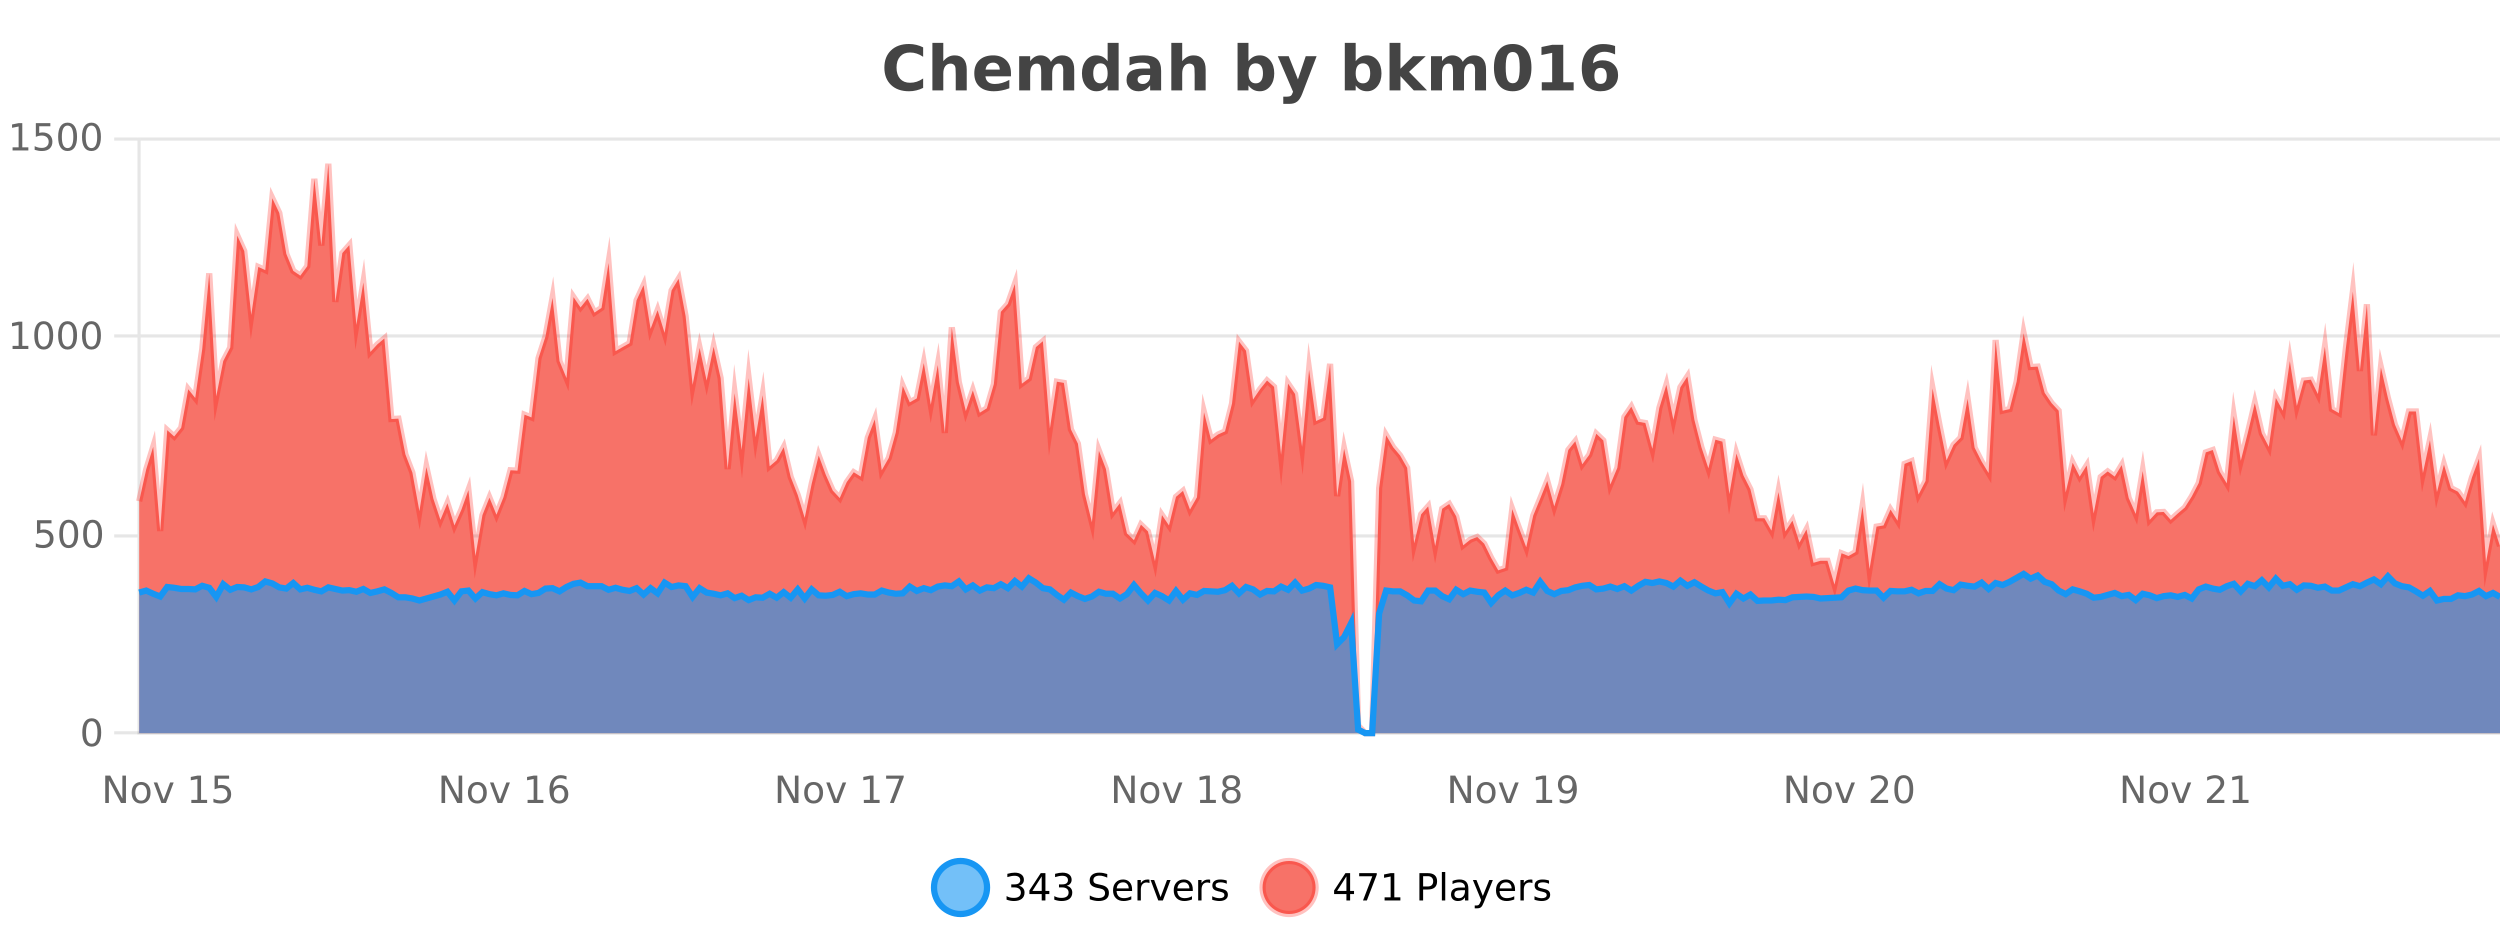 <?xml version="1.0" encoding="UTF-8"?>
<svg xmlns="http://www.w3.org/2000/svg" xmlns:xlink="http://www.w3.org/1999/xlink" width="800pt" height="300pt" viewBox="0 0 800 300" version="1.1">
<defs>
<clipPath id="clip1">
  <path d="M 270 263 L 345 263 L 345 300 L 270 300 Z M 270 263 "/>
</clipPath>
<clipPath id="clip2">
  <path d="M 375 263 L 450 263 L 450 300 L 375 300 Z M 375 263 "/>
</clipPath>
<clipPath id="clip3">
  <path d="M 44.539 52 L 800 52 L 800 234.602 L 44.539 234.602 Z M 44.539 52 "/>
</clipPath>
<clipPath id="clip4">
  <path d="M 43.539 43 L 800 43 L 800 235.602 L 43.539 235.602 Z M 43.539 43 "/>
</clipPath>
<clipPath id="clip5">
  <path d="M 44.539 183 L 800 183 L 800 234.602 L 44.539 234.602 Z M 44.539 183 "/>
</clipPath>
<clipPath id="clip6">
  <path d="M 43.539 155 L 800 155 L 800 235.602 L 43.539 235.602 Z M 43.539 155 "/>
</clipPath>
</defs>
<g id="surface271046">
<rect x="0" y="0" width="800" height="300" style="fill:rgb(100%,100%,100%);fill-opacity:1;stroke:none;"/>
<path style="fill:none;stroke-width:1;stroke-linecap:butt;stroke-linejoin:miter;stroke:rgb(0%,0%,0%);stroke-opacity:0.098;stroke-miterlimit:10;" d="M 45 234.5 L 800 234.5 "/>
<path style="fill:none;stroke-width:1;stroke-linecap:butt;stroke-linejoin:miter;stroke:rgb(0%,0%,0%);stroke-opacity:0.098;stroke-miterlimit:10;" d="M 36.539 234.5 L 44 234.5 "/>
<path style="fill:none;stroke-width:1;stroke-linecap:butt;stroke-linejoin:miter;stroke:rgb(0%,0%,0%);stroke-opacity:0.098;stroke-miterlimit:10;" d="M 45 171.5 L 800 171.5 "/>
<path style="fill:none;stroke-width:1;stroke-linecap:butt;stroke-linejoin:miter;stroke:rgb(0%,0%,0%);stroke-opacity:0.098;stroke-miterlimit:10;" d="M 36.539 171.5 L 44 171.5 "/>
<path style="fill:none;stroke-width:1;stroke-linecap:butt;stroke-linejoin:miter;stroke:rgb(0%,0%,0%);stroke-opacity:0.098;stroke-miterlimit:10;" d="M 45 107.5 L 800 107.5 "/>
<path style="fill:none;stroke-width:1;stroke-linecap:butt;stroke-linejoin:miter;stroke:rgb(0%,0%,0%);stroke-opacity:0.098;stroke-miterlimit:10;" d="M 36.539 107.5 L 44 107.5 "/>
<path style="fill:none;stroke-width:1;stroke-linecap:butt;stroke-linejoin:miter;stroke:rgb(0%,0%,0%);stroke-opacity:0.098;stroke-miterlimit:10;" d="M 45 44.5 L 800 44.5 "/>
<path style="fill:none;stroke-width:1;stroke-linecap:butt;stroke-linejoin:miter;stroke:rgb(0%,0%,0%);stroke-opacity:0.098;stroke-miterlimit:10;" d="M 36.539 44.5 L 44 44.5 "/>
<path style=" stroke:none;fill-rule:nonzero;fill:rgb(9.02%,58.824%,95.294%);fill-opacity:0.6;" d="M 315.852 284 C 315.852 288.688 312.055 292.484 307.367 292.484 C 302.684 292.484 298.883 288.688 298.883 284 C 298.883 279.312 302.684 275.516 307.367 275.516 C 312.055 275.516 315.852 279.312 315.852 284 Z M 315.852 284 "/>
<g clip-path="url(#clip1)" clip-rule="nonzero">
<path style="fill:none;stroke-width:2;stroke-linecap:butt;stroke-linejoin:miter;stroke:rgb(9.02%,58.824%,95.294%);stroke-opacity:1;stroke-miterlimit:10;" d="M 315.852 284 C 315.852 288.688 312.055 292.484 307.367 292.484 C 302.684 292.484 298.883 288.688 298.883 284 C 298.883 279.312 302.684 275.516 307.367 275.516 C 312.055 275.516 315.852 279.312 315.852 284 Z M 315.852 284 "/>
</g>
<path style=" stroke:none;fill-rule:nonzero;fill:rgb(0%,0%,0%);fill-opacity:1;" d="M 326.055 283.438 C 326.617 283.562 327.055 283.82 327.367 284.203 C 327.688 284.578 327.852 285.047 327.852 285.609 C 327.852 286.477 327.555 287.148 326.961 287.625 C 326.367 288.094 325.523 288.328 324.43 288.328 C 324.062 288.328 323.684 288.289 323.289 288.219 C 322.902 288.148 322.508 288.039 322.102 287.891 L 322.102 286.75 C 322.422 286.938 322.777 287.086 323.164 287.188 C 323.559 287.281 323.969 287.328 324.398 287.328 C 325.137 287.328 325.699 287.184 326.086 286.891 C 326.48 286.602 326.68 286.172 326.68 285.609 C 326.68 285.102 326.496 284.699 326.133 284.406 C 325.766 284.117 325.266 283.969 324.633 283.969 L 323.602 283.969 L 323.602 283 L 324.68 283 C 325.25 283 325.695 282.887 326.008 282.656 C 326.32 282.418 326.477 282.078 326.477 281.641 C 326.477 281.195 326.312 280.852 325.992 280.609 C 325.68 280.371 325.227 280.25 324.633 280.25 C 324.297 280.25 323.945 280.289 323.57 280.359 C 323.203 280.422 322.797 280.527 322.352 280.672 L 322.352 279.625 C 322.809 279.5 323.23 279.406 323.617 279.344 C 324.012 279.281 324.383 279.25 324.727 279.25 C 325.633 279.25 326.344 279.453 326.867 279.859 C 327.387 280.266 327.648 280.82 327.648 281.516 C 327.648 282.008 327.508 282.418 327.227 282.75 C 326.953 283.086 326.562 283.312 326.055 283.438 Z M 333.348 280.438 L 330.363 285.109 L 333.348 285.109 Z M 333.035 279.406 L 334.535 279.406 L 334.535 285.109 L 335.785 285.109 L 335.785 286.094 L 334.535 286.094 L 334.535 288.156 L 333.348 288.156 L 333.348 286.094 L 329.41 286.094 L 329.41 284.953 Z M 341.328 283.438 C 341.891 283.562 342.328 283.82 342.641 284.203 C 342.961 284.578 343.125 285.047 343.125 285.609 C 343.125 286.477 342.828 287.148 342.234 287.625 C 341.641 288.094 340.797 288.328 339.703 288.328 C 339.336 288.328 338.957 288.289 338.562 288.219 C 338.176 288.148 337.781 288.039 337.375 287.891 L 337.375 286.75 C 337.695 286.938 338.051 287.086 338.438 287.188 C 338.832 287.281 339.242 287.328 339.672 287.328 C 340.41 287.328 340.973 287.184 341.359 286.891 C 341.754 286.602 341.953 286.172 341.953 285.609 C 341.953 285.102 341.77 284.699 341.406 284.406 C 341.039 284.117 340.539 283.969 339.906 283.969 L 338.875 283.969 L 338.875 283 L 339.953 283 C 340.523 283 340.969 282.887 341.281 282.656 C 341.594 282.418 341.75 282.078 341.75 281.641 C 341.75 281.195 341.586 280.852 341.266 280.609 C 340.953 280.371 340.5 280.25 339.906 280.25 C 339.57 280.25 339.219 280.289 338.844 280.359 C 338.477 280.422 338.07 280.527 337.625 280.672 L 337.625 279.625 C 338.082 279.5 338.504 279.406 338.891 279.344 C 339.285 279.281 339.656 279.25 340 279.25 C 340.906 279.25 341.617 279.453 342.141 279.859 C 342.66 280.266 342.922 280.82 342.922 281.516 C 342.922 282.008 342.781 282.418 342.5 282.75 C 342.227 283.086 341.836 283.312 341.328 283.438 Z M 354.32 279.688 L 354.32 280.844 C 353.871 280.637 353.445 280.48 353.039 280.375 C 352.641 280.262 352.262 280.203 351.898 280.203 C 351.25 280.203 350.75 280.328 350.398 280.578 C 350.055 280.828 349.883 281.188 349.883 281.656 C 349.883 282.043 349.996 282.336 350.227 282.531 C 350.453 282.73 350.898 282.887 351.555 283 L 352.258 283.156 C 353.141 283.324 353.793 283.621 354.211 284.047 C 354.637 284.465 354.852 285.027 354.852 285.734 C 354.852 286.59 354.562 287.234 353.992 287.672 C 353.43 288.109 352.594 288.328 351.492 288.328 C 351.086 288.328 350.648 288.281 350.18 288.188 C 349.711 288.094 349.227 287.953 348.727 287.766 L 348.727 286.547 C 349.203 286.82 349.672 287.023 350.133 287.156 C 350.602 287.293 351.055 287.359 351.492 287.359 C 352.168 287.359 352.688 287.23 353.055 286.969 C 353.43 286.699 353.617 286.32 353.617 285.828 C 353.617 285.402 353.48 285.07 353.211 284.828 C 352.949 284.578 352.516 284.398 351.914 284.281 L 351.195 284.141 C 350.309 283.965 349.668 283.688 349.273 283.312 C 348.887 282.938 348.695 282.418 348.695 281.75 C 348.695 280.969 348.965 280.359 349.508 279.922 C 350.047 279.477 350.797 279.25 351.758 279.25 C 352.172 279.25 352.59 279.289 353.008 279.359 C 353.434 279.434 353.871 279.543 354.32 279.688 Z M 362.266 284.609 L 362.266 285.125 L 357.297 285.125 C 357.348 285.875 357.57 286.445 357.969 286.828 C 358.375 287.215 358.93 287.406 359.641 287.406 C 360.055 287.406 360.457 287.359 360.844 287.266 C 361.238 287.164 361.629 287.008 362.016 286.797 L 362.016 287.828 C 361.617 287.984 361.219 288.105 360.812 288.188 C 360.406 288.281 359.992 288.328 359.578 288.328 C 358.535 288.328 357.707 288.027 357.094 287.422 C 356.477 286.809 356.172 285.98 356.172 284.938 C 356.172 283.867 356.461 283.016 357.047 282.391 C 357.629 281.758 358.41 281.438 359.391 281.438 C 360.273 281.438 360.973 281.727 361.484 282.297 C 362.004 282.859 362.266 283.633 362.266 284.609 Z M 361.188 284.281 C 361.176 283.699 361.008 283.23 360.688 282.875 C 360.363 282.523 359.938 282.344 359.406 282.344 C 358.801 282.344 358.316 282.516 357.953 282.859 C 357.598 283.203 357.395 283.684 357.344 284.297 Z M 367.836 282.594 C 367.711 282.531 367.574 282.484 367.43 282.453 C 367.293 282.414 367.137 282.391 366.961 282.391 C 366.355 282.391 365.887 282.59 365.555 282.984 C 365.23 283.383 365.07 283.953 365.07 284.703 L 365.07 288.156 L 363.992 288.156 L 363.992 281.594 L 365.07 281.594 L 365.07 282.609 C 365.297 282.215 365.594 281.922 365.961 281.734 C 366.324 281.539 366.766 281.438 367.289 281.438 C 367.359 281.438 367.438 281.445 367.523 281.453 C 367.617 281.465 367.715 281.48 367.82 281.5 Z M 368.195 281.594 L 369.336 281.594 L 371.383 287.094 L 373.445 281.594 L 374.586 281.594 L 372.117 288.156 L 370.648 288.156 Z M 381.688 284.609 L 381.688 285.125 L 376.719 285.125 C 376.77 285.875 376.992 286.445 377.391 286.828 C 377.797 287.215 378.352 287.406 379.062 287.406 C 379.477 287.406 379.879 287.359 380.266 287.266 C 380.66 287.164 381.051 287.008 381.438 286.797 L 381.438 287.828 C 381.039 287.984 380.641 288.105 380.234 288.188 C 379.828 288.281 379.414 288.328 379 288.328 C 377.957 288.328 377.129 288.027 376.516 287.422 C 375.898 286.809 375.594 285.98 375.594 284.938 C 375.594 283.867 375.883 283.016 376.469 282.391 C 377.051 281.758 377.832 281.438 378.812 281.438 C 379.695 281.438 380.395 281.727 380.906 282.297 C 381.426 282.859 381.688 283.633 381.688 284.609 Z M 380.609 284.281 C 380.598 283.699 380.43 283.23 380.109 282.875 C 379.785 282.523 379.359 282.344 378.828 282.344 C 378.223 282.344 377.738 282.516 377.375 282.859 C 377.02 283.203 376.816 283.684 376.766 284.297 Z M 387.258 282.594 C 387.133 282.531 386.996 282.484 386.852 282.453 C 386.715 282.414 386.559 282.391 386.383 282.391 C 385.777 282.391 385.309 282.59 384.977 282.984 C 384.652 283.383 384.492 283.953 384.492 284.703 L 384.492 288.156 L 383.414 288.156 L 383.414 281.594 L 384.492 281.594 L 384.492 282.609 C 384.719 282.215 385.016 281.922 385.383 281.734 C 385.746 281.539 386.188 281.438 386.711 281.438 C 386.781 281.438 386.859 281.445 386.945 281.453 C 387.039 281.465 387.137 281.48 387.242 281.5 Z M 392.562 281.781 L 392.562 282.812 C 392.258 282.656 391.941 282.543 391.609 282.469 C 391.285 282.387 390.945 282.344 390.594 282.344 C 390.062 282.344 389.66 282.43 389.391 282.594 C 389.117 282.75 388.984 282.996 388.984 283.328 C 388.984 283.578 389.078 283.777 389.266 283.922 C 389.461 284.059 389.852 284.188 390.438 284.312 L 390.797 284.406 C 391.566 284.562 392.113 284.793 392.438 285.094 C 392.758 285.398 392.922 285.812 392.922 286.344 C 392.922 286.961 392.676 287.445 392.188 287.797 C 391.707 288.152 391.047 288.328 390.203 288.328 C 389.848 288.328 389.477 288.289 389.094 288.219 C 388.719 288.156 388.32 288.059 387.906 287.922 L 387.906 286.797 C 388.301 287.008 388.691 287.164 389.078 287.266 C 389.461 287.371 389.848 287.422 390.234 287.422 C 390.734 287.422 391.117 287.34 391.391 287.172 C 391.672 286.996 391.812 286.746 391.812 286.422 C 391.812 286.133 391.711 285.906 391.516 285.75 C 391.316 285.594 390.883 285.445 390.219 285.297 L 389.844 285.219 C 389.176 285.074 388.691 284.855 388.391 284.562 C 388.098 284.273 387.953 283.875 387.953 283.375 C 387.953 282.75 388.172 282.273 388.609 281.938 C 389.047 281.605 389.664 281.438 390.469 281.438 C 390.863 281.438 391.238 281.469 391.594 281.531 C 391.945 281.586 392.27 281.668 392.562 281.781 Z M 317.367 277.016 "/>
<path style=" stroke:none;fill-rule:nonzero;fill:rgb(96.863%,44.706%,40.784%);fill-opacity:1;" d="M 420.988 284 C 420.988 288.688 417.191 292.484 412.504 292.484 C 407.82 292.484 404.02 288.688 404.02 284 C 404.02 279.312 407.82 275.516 412.504 275.516 C 417.191 275.516 420.988 279.312 420.988 284 Z M 420.988 284 "/>
<g clip-path="url(#clip2)" clip-rule="nonzero">
<path style="fill:none;stroke-width:2;stroke-linecap:butt;stroke-linejoin:miter;stroke:rgb(100%,4.706%,0%);stroke-opacity:0.247;stroke-miterlimit:10;" d="M 420.988 284 C 420.988 288.688 417.191 292.484 412.504 292.484 C 407.82 292.484 404.02 288.688 404.02 284 C 404.02 279.312 407.82 275.516 412.504 275.516 C 417.191 275.516 420.988 279.312 420.988 284 Z M 420.988 284 "/>
</g>
<path style=" stroke:none;fill-rule:nonzero;fill:rgb(0%,0%,0%);fill-opacity:1;" d="M 430.852 280.438 L 427.867 285.109 L 430.852 285.109 Z M 430.539 279.406 L 432.039 279.406 L 432.039 285.109 L 433.289 285.109 L 433.289 286.094 L 432.039 286.094 L 432.039 288.156 L 430.852 288.156 L 430.852 286.094 L 426.914 286.094 L 426.914 284.953 Z M 434.938 279.406 L 440.562 279.406 L 440.562 279.906 L 437.391 288.156 L 436.156 288.156 L 439.141 280.406 L 434.938 280.406 Z M 443.07 287.156 L 445.008 287.156 L 445.008 280.484 L 442.898 280.906 L 442.898 279.828 L 444.992 279.406 L 446.18 279.406 L 446.18 287.156 L 448.117 287.156 L 448.117 288.156 L 443.07 288.156 Z M 455.398 280.375 L 455.398 283.672 L 456.883 283.672 C 457.434 283.672 457.859 283.531 458.164 283.25 C 458.465 282.961 458.617 282.547 458.617 282.016 C 458.617 281.496 458.465 281.094 458.164 280.812 C 457.859 280.523 457.434 280.375 456.883 280.375 Z M 454.211 279.406 L 456.883 279.406 C 457.871 279.406 458.617 279.633 459.117 280.078 C 459.617 280.516 459.867 281.164 459.867 282.016 C 459.867 282.883 459.617 283.539 459.117 283.984 C 458.617 284.422 457.871 284.641 456.883 284.641 L 455.398 284.641 L 455.398 288.156 L 454.211 288.156 Z M 461.398 279.031 L 462.477 279.031 L 462.477 288.156 L 461.398 288.156 Z M 467.719 284.859 C 466.852 284.859 466.25 284.961 465.906 285.156 C 465.57 285.355 465.406 285.695 465.406 286.172 C 465.406 286.559 465.531 286.867 465.781 287.094 C 466.039 287.312 466.383 287.422 466.812 287.422 C 467.414 287.422 467.895 287.215 468.25 286.797 C 468.613 286.371 468.797 285.805 468.797 285.094 L 468.797 284.859 Z M 469.875 284.406 L 469.875 288.156 L 468.797 288.156 L 468.797 287.156 C 468.547 287.555 468.238 287.852 467.875 288.047 C 467.508 288.234 467.062 288.328 466.531 288.328 C 465.852 288.328 465.316 288.141 464.922 287.766 C 464.523 287.383 464.328 286.875 464.328 286.25 C 464.328 285.512 464.57 284.953 465.062 284.578 C 465.562 284.203 466.301 284.016 467.281 284.016 L 468.797 284.016 L 468.797 283.906 C 468.797 283.406 468.629 283.023 468.297 282.75 C 467.973 282.48 467.52 282.344 466.938 282.344 C 466.562 282.344 466.191 282.391 465.828 282.484 C 465.473 282.578 465.133 282.715 464.812 282.891 L 464.812 281.891 C 465.207 281.734 465.586 281.621 465.953 281.547 C 466.328 281.477 466.691 281.438 467.047 281.438 C 467.992 281.438 468.703 281.684 469.172 282.172 C 469.641 282.664 469.875 283.406 469.875 284.406 Z M 474.82 288.766 C 474.516 289.547 474.219 290.055 473.93 290.297 C 473.637 290.535 473.25 290.656 472.773 290.656 L 471.914 290.656 L 471.914 289.75 L 472.539 289.75 C 472.84 289.75 473.07 289.676 473.227 289.531 C 473.391 289.395 473.574 289.066 473.773 288.547 L 473.977 288.047 L 471.32 281.594 L 472.461 281.594 L 474.508 286.719 L 476.57 281.594 L 477.711 281.594 Z M 484.812 284.609 L 484.812 285.125 L 479.844 285.125 C 479.895 285.875 480.117 286.445 480.516 286.828 C 480.922 287.215 481.477 287.406 482.188 287.406 C 482.602 287.406 483.004 287.359 483.391 287.266 C 483.785 287.164 484.176 287.008 484.562 286.797 L 484.562 287.828 C 484.164 287.984 483.766 288.105 483.359 288.188 C 482.953 288.281 482.539 288.328 482.125 288.328 C 481.082 288.328 480.254 288.027 479.641 287.422 C 479.023 286.809 478.719 285.98 478.719 284.938 C 478.719 283.867 479.008 283.016 479.594 282.391 C 480.176 281.758 480.957 281.438 481.938 281.438 C 482.82 281.438 483.52 281.727 484.031 282.297 C 484.551 282.859 484.812 283.633 484.812 284.609 Z M 483.734 284.281 C 483.723 283.699 483.555 283.23 483.234 282.875 C 482.91 282.523 482.484 282.344 481.953 282.344 C 481.348 282.344 480.863 282.516 480.5 282.859 C 480.145 283.203 479.941 283.684 479.891 284.297 Z M 490.383 282.594 C 490.258 282.531 490.121 282.484 489.977 282.453 C 489.84 282.414 489.684 282.391 489.508 282.391 C 488.902 282.391 488.434 282.59 488.102 282.984 C 487.777 283.383 487.617 283.953 487.617 284.703 L 487.617 288.156 L 486.539 288.156 L 486.539 281.594 L 487.617 281.594 L 487.617 282.609 C 487.844 282.215 488.141 281.922 488.508 281.734 C 488.871 281.539 489.312 281.438 489.836 281.438 C 489.906 281.438 489.984 281.445 490.07 281.453 C 490.164 281.465 490.262 281.48 490.367 281.5 Z M 495.691 281.781 L 495.691 282.812 C 495.387 282.656 495.07 282.543 494.738 282.469 C 494.414 282.387 494.074 282.344 493.723 282.344 C 493.191 282.344 492.789 282.43 492.52 282.594 C 492.246 282.75 492.113 282.996 492.113 283.328 C 492.113 283.578 492.207 283.777 492.395 283.922 C 492.59 284.059 492.98 284.188 493.566 284.312 L 493.926 284.406 C 494.695 284.562 495.242 284.793 495.566 285.094 C 495.887 285.398 496.051 285.812 496.051 286.344 C 496.051 286.961 495.805 287.445 495.316 287.797 C 494.836 288.152 494.176 288.328 493.332 288.328 C 492.977 288.328 492.605 288.289 492.223 288.219 C 491.848 288.156 491.449 288.059 491.035 287.922 L 491.035 286.797 C 491.43 287.008 491.82 287.164 492.207 287.266 C 492.59 287.371 492.977 287.422 493.363 287.422 C 493.863 287.422 494.246 287.34 494.52 287.172 C 494.801 286.996 494.941 286.746 494.941 286.422 C 494.941 286.133 494.84 285.906 494.645 285.75 C 494.445 285.594 494.012 285.445 493.348 285.297 L 492.973 285.219 C 492.305 285.074 491.82 284.855 491.52 284.562 C 491.227 284.273 491.082 283.875 491.082 283.375 C 491.082 282.75 491.301 282.273 491.738 281.938 C 492.176 281.605 492.793 281.438 493.598 281.438 C 493.992 281.438 494.367 281.469 494.723 281.531 C 495.074 281.586 495.398 281.668 495.691 281.781 Z M 422.504 277.016 "/>
<path style=" stroke:none;fill-rule:nonzero;fill:rgb(26.667%,26.667%,26.667%);fill-opacity:1;" d="M 295.406 28.125 C 294.707 28.48 293.984 28.746 293.234 28.922 C 292.492 29.109 291.711 29.203 290.891 29.203 C 288.461 29.203 286.539 28.527 285.125 27.172 C 283.707 25.809 283 23.965 283 21.641 C 283 19.32 283.707 17.48 285.125 16.125 C 286.539 14.762 288.461 14.078 290.891 14.078 C 291.711 14.078 292.492 14.172 293.234 14.359 C 293.984 14.539 294.707 14.805 295.406 15.156 L 295.406 18.172 C 294.707 17.703 294.02 17.359 293.344 17.141 C 292.664 16.914 291.953 16.797 291.203 16.797 C 289.859 16.797 288.801 17.23 288.031 18.094 C 287.27 18.949 286.891 20.133 286.891 21.641 C 286.891 23.152 287.27 24.34 288.031 25.203 C 288.801 26.059 289.859 26.484 291.203 26.484 C 291.953 26.484 292.664 26.375 293.344 26.156 C 294.02 25.93 294.707 25.578 295.406 25.109 Z M 309.352 22.266 L 309.352 28.922 L 305.836 28.922 L 305.836 23.844 C 305.836 22.887 305.812 22.23 305.773 21.875 C 305.73 21.512 305.656 21.246 305.555 21.078 C 305.418 20.852 305.23 20.672 304.992 20.547 C 304.762 20.422 304.496 20.359 304.195 20.359 C 303.465 20.359 302.891 20.641 302.477 21.203 C 302.059 21.766 301.852 22.547 301.852 23.547 L 301.852 28.922 L 298.367 28.922 L 298.367 13.719 L 301.852 13.719 L 301.852 19.578 C 302.383 18.945 302.945 18.477 303.539 18.172 C 304.133 17.871 304.781 17.719 305.492 17.719 C 306.762 17.719 307.719 18.109 308.367 18.891 C 309.023 19.664 309.352 20.789 309.352 22.266 Z M 323.508 23.422 L 323.508 24.422 L 315.336 24.422 C 315.418 25.246 315.715 25.859 316.227 26.266 C 316.734 26.672 317.445 26.875 318.352 26.875 C 319.09 26.875 319.844 26.766 320.617 26.547 C 321.387 26.328 322.18 26 322.992 25.562 L 322.992 28.25 C 322.168 28.562 321.34 28.797 320.508 28.953 C 319.684 29.117 318.859 29.203 318.039 29.203 C 316.059 29.203 314.516 28.703 313.414 27.703 C 312.32 26.695 311.773 25.281 311.773 23.469 C 311.773 21.68 312.309 20.273 313.383 19.25 C 314.465 18.23 315.949 17.719 317.836 17.719 C 319.555 17.719 320.93 18.242 321.961 19.281 C 322.992 20.312 323.508 21.695 323.508 23.422 Z M 319.914 22.266 C 319.914 21.602 319.719 21.062 319.336 20.656 C 318.949 20.25 318.445 20.047 317.82 20.047 C 317.141 20.047 316.59 20.242 316.164 20.625 C 315.746 21 315.484 21.547 315.383 22.266 Z M 336.293 19.797 C 336.738 19.121 337.266 18.605 337.871 18.25 C 338.484 17.898 339.156 17.719 339.887 17.719 C 341.137 17.719 342.09 18.109 342.746 18.891 C 343.41 19.664 343.746 20.789 343.746 22.266 L 343.746 28.922 L 340.23 28.922 L 340.23 23.219 C 340.23 23.137 340.23 23.047 340.23 22.953 C 340.238 22.859 340.246 22.73 340.246 22.562 C 340.246 21.793 340.129 21.234 339.902 20.891 C 339.672 20.539 339.301 20.359 338.793 20.359 C 338.137 20.359 337.625 20.637 337.262 21.188 C 336.895 21.73 336.707 22.516 336.699 23.547 L 336.699 28.922 L 333.184 28.922 L 333.184 23.219 C 333.184 22.012 333.078 21.234 332.871 20.891 C 332.66 20.539 332.293 20.359 331.762 20.359 C 331.082 20.359 330.562 20.637 330.199 21.188 C 329.832 21.73 329.652 22.516 329.652 23.547 L 329.652 28.922 L 326.137 28.922 L 326.137 17.984 L 329.652 17.984 L 329.652 19.578 C 330.09 18.965 330.582 18.5 331.137 18.188 C 331.688 17.875 332.301 17.719 332.98 17.719 C 333.73 17.719 334.395 17.902 334.98 18.266 C 335.562 18.633 336 19.141 336.293 19.797 Z M 354.445 19.578 L 354.445 13.719 L 357.961 13.719 L 357.961 28.922 L 354.445 28.922 L 354.445 27.344 C 353.965 27.992 353.434 28.465 352.852 28.766 C 352.266 29.055 351.594 29.203 350.836 29.203 C 349.492 29.203 348.387 28.668 347.523 27.594 C 346.656 26.523 346.227 25.148 346.227 23.469 C 346.227 21.781 346.656 20.402 347.523 19.328 C 348.387 18.258 349.492 17.719 350.836 17.719 C 351.594 17.719 352.266 17.871 352.852 18.172 C 353.434 18.477 353.965 18.945 354.445 19.578 Z M 352.133 26.672 C 352.883 26.672 353.453 26.402 353.852 25.859 C 354.246 25.309 354.445 24.512 354.445 23.469 C 354.445 22.43 354.246 21.637 353.852 21.094 C 353.453 20.543 352.883 20.266 352.133 20.266 C 351.391 20.266 350.824 20.543 350.43 21.094 C 350.031 21.637 349.836 22.43 349.836 23.469 C 349.836 24.512 350.031 25.309 350.43 25.859 C 350.824 26.402 351.391 26.672 352.133 26.672 Z M 366.215 24 C 365.484 24 364.938 24.125 364.574 24.375 C 364.207 24.617 364.027 24.98 364.027 25.469 C 364.027 25.906 364.172 26.25 364.465 26.5 C 364.766 26.75 365.176 26.875 365.699 26.875 C 366.355 26.875 366.906 26.641 367.355 26.172 C 367.812 25.703 368.043 25.117 368.043 24.406 L 368.043 24 Z M 371.559 22.688 L 371.559 28.922 L 368.043 28.922 L 368.043 27.297 C 367.574 27.965 367.043 28.449 366.449 28.75 C 365.863 29.051 365.152 29.203 364.309 29.203 C 363.184 29.203 362.266 28.875 361.559 28.219 C 360.848 27.555 360.496 26.695 360.496 25.641 C 360.496 24.359 360.934 23.422 361.809 22.828 C 362.691 22.227 364.082 21.922 365.98 21.922 L 368.043 21.922 L 368.043 21.641 C 368.043 21.09 367.824 20.688 367.387 20.438 C 366.949 20.18 366.266 20.047 365.34 20.047 C 364.59 20.047 363.891 20.125 363.246 20.281 C 362.598 20.43 362 20.648 361.449 20.938 L 361.449 18.281 C 362.199 18.094 362.949 17.953 363.699 17.859 C 364.457 17.766 365.219 17.719 365.98 17.719 C 367.949 17.719 369.371 18.109 370.246 18.891 C 371.121 19.664 371.559 20.93 371.559 22.688 Z M 385.805 22.266 L 385.805 28.922 L 382.289 28.922 L 382.289 23.844 C 382.289 22.887 382.266 22.23 382.227 21.875 C 382.184 21.512 382.109 21.246 382.008 21.078 C 381.871 20.852 381.684 20.672 381.445 20.547 C 381.215 20.422 380.949 20.359 380.648 20.359 C 379.918 20.359 379.344 20.641 378.93 21.203 C 378.512 21.766 378.305 22.547 378.305 23.547 L 378.305 28.922 L 374.82 28.922 L 374.82 13.719 L 378.305 13.719 L 378.305 19.578 C 378.836 18.945 379.398 18.477 379.992 18.172 C 380.586 17.871 381.234 17.719 381.945 17.719 C 383.215 17.719 384.172 18.109 384.82 18.891 C 385.477 19.664 385.805 20.789 385.805 22.266 Z M 401.836 26.672 C 402.586 26.672 403.156 26.402 403.555 25.859 C 403.949 25.309 404.148 24.512 404.148 23.469 C 404.148 22.43 403.949 21.637 403.555 21.094 C 403.156 20.543 402.586 20.266 401.836 20.266 C 401.086 20.266 400.508 20.543 400.102 21.094 C 399.703 21.637 399.508 22.43 399.508 23.469 C 399.508 24.5 399.703 25.293 400.102 25.844 C 400.508 26.398 401.086 26.672 401.836 26.672 Z M 399.508 19.578 C 399.996 18.945 400.531 18.477 401.117 18.172 C 401.699 17.871 402.371 17.719 403.133 17.719 C 404.484 17.719 405.594 18.258 406.461 19.328 C 407.324 20.402 407.758 21.781 407.758 23.469 C 407.758 25.148 407.324 26.523 406.461 27.594 C 405.594 28.668 404.484 29.203 403.133 29.203 C 402.371 29.203 401.699 29.051 401.117 28.75 C 400.531 28.449 399.996 27.98 399.508 27.344 L 399.508 28.922 L 396.023 28.922 L 396.023 13.719 L 399.508 13.719 Z M 408.898 17.984 L 412.383 17.984 L 415.336 25.406 L 417.836 17.984 L 421.32 17.984 L 416.727 29.953 C 416.266 31.172 415.727 32.02 415.102 32.5 C 414.484 32.988 413.68 33.234 412.68 33.234 L 410.648 33.234 L 410.648 30.938 L 411.742 30.938 C 412.336 30.938 412.766 30.844 413.039 30.656 C 413.309 30.469 413.516 30.129 413.664 29.641 L 413.773 29.344 Z M 436.148 26.672 C 436.898 26.672 437.469 26.402 437.867 25.859 C 438.262 25.309 438.461 24.512 438.461 23.469 C 438.461 22.43 438.262 21.637 437.867 21.094 C 437.469 20.543 436.898 20.266 436.148 20.266 C 435.398 20.266 434.82 20.543 434.414 21.094 C 434.016 21.637 433.82 22.43 433.82 23.469 C 433.82 24.5 434.016 25.293 434.414 25.844 C 434.82 26.398 435.398 26.672 436.148 26.672 Z M 433.82 19.578 C 434.309 18.945 434.844 18.477 435.43 18.172 C 436.012 17.871 436.684 17.719 437.445 17.719 C 438.797 17.719 439.906 18.258 440.773 19.328 C 441.637 20.402 442.07 21.781 442.07 23.469 C 442.07 25.148 441.637 26.523 440.773 27.594 C 439.906 28.668 438.797 29.203 437.445 29.203 C 436.684 29.203 436.012 29.051 435.43 28.75 C 434.844 28.449 434.309 27.98 433.82 27.344 L 433.82 28.922 L 430.336 28.922 L 430.336 13.719 L 433.82 13.719 Z M 444.656 13.719 L 448.141 13.719 L 448.141 22 L 452.172 17.984 L 456.234 17.984 L 450.891 23 L 456.656 28.922 L 452.406 28.922 L 448.141 24.359 L 448.141 28.922 L 444.656 28.922 Z M 468.078 19.797 C 468.523 19.121 469.051 18.605 469.656 18.25 C 470.27 17.898 470.941 17.719 471.672 17.719 C 472.922 17.719 473.875 18.109 474.531 18.891 C 475.195 19.664 475.531 20.789 475.531 22.266 L 475.531 28.922 L 472.016 28.922 L 472.016 23.219 C 472.016 23.137 472.016 23.047 472.016 22.953 C 472.023 22.859 472.031 22.73 472.031 22.562 C 472.031 21.793 471.914 21.234 471.688 20.891 C 471.457 20.539 471.086 20.359 470.578 20.359 C 469.922 20.359 469.41 20.637 469.047 21.188 C 468.68 21.73 468.492 22.516 468.484 23.547 L 468.484 28.922 L 464.969 28.922 L 464.969 23.219 C 464.969 22.012 464.863 21.234 464.656 20.891 C 464.445 20.539 464.078 20.359 463.547 20.359 C 462.867 20.359 462.348 20.637 461.984 21.188 C 461.617 21.73 461.438 22.516 461.438 23.547 L 461.438 28.922 L 457.922 28.922 L 457.922 17.984 L 461.438 17.984 L 461.438 19.578 C 461.875 18.965 462.367 18.5 462.922 18.188 C 463.473 17.875 464.086 17.719 464.766 17.719 C 465.516 17.719 466.18 17.902 466.766 18.266 C 467.348 18.633 467.785 19.141 468.078 19.797 Z M 486.312 21.609 C 486.312 19.789 486.141 18.508 485.797 17.766 C 485.453 17.016 484.879 16.641 484.078 16.641 C 483.266 16.641 482.688 17.016 482.344 17.766 C 482 18.508 481.828 19.789 481.828 21.609 C 481.828 23.453 482 24.758 482.344 25.516 C 482.688 26.266 483.266 26.641 484.078 26.641 C 484.879 26.641 485.453 26.266 485.797 25.516 C 486.141 24.758 486.312 23.453 486.312 21.609 Z M 490.062 21.641 C 490.062 24.059 489.539 25.922 488.5 27.234 C 487.457 28.547 485.984 29.203 484.078 29.203 C 482.148 29.203 480.664 28.547 479.625 27.234 C 478.582 25.922 478.062 24.059 478.062 21.641 C 478.062 19.227 478.582 17.359 479.625 16.047 C 480.664 14.734 482.148 14.078 484.078 14.078 C 485.984 14.078 487.457 14.734 488.5 16.047 C 489.539 17.359 490.062 19.227 490.062 21.641 Z M 493.367 26.328 L 496.695 26.328 L 496.695 16.906 L 493.273 17.609 L 493.273 15.047 L 496.664 14.344 L 500.242 14.344 L 500.242 26.328 L 503.57 26.328 L 503.57 28.922 L 493.367 28.922 Z M 512.172 21.719 C 511.516 21.719 511.02 21.934 510.688 22.359 C 510.363 22.789 510.203 23.43 510.203 24.281 C 510.203 25.137 510.363 25.777 510.688 26.203 C 511.02 26.633 511.516 26.844 512.172 26.844 C 512.836 26.844 513.332 26.633 513.656 26.203 C 513.988 25.777 514.156 25.137 514.156 24.281 C 514.156 23.43 513.988 22.789 513.656 22.359 C 513.332 21.934 512.836 21.719 512.172 21.719 Z M 516.828 14.719 L 516.828 17.422 C 516.203 17.133 515.613 16.918 515.062 16.781 C 514.52 16.637 513.988 16.562 513.469 16.562 C 512.352 16.562 511.484 16.875 510.859 17.5 C 510.234 18.117 509.867 19.039 509.766 20.266 C 510.191 19.945 510.656 19.703 511.156 19.547 C 511.656 19.383 512.203 19.297 512.797 19.297 C 514.285 19.297 515.488 19.734 516.406 20.609 C 517.32 21.484 517.781 22.625 517.781 24.031 C 517.781 25.594 517.27 26.852 516.25 27.797 C 515.227 28.734 513.859 29.203 512.141 29.203 C 510.242 29.203 508.773 28.562 507.734 27.281 C 506.691 26 506.172 24.188 506.172 21.844 C 506.172 19.438 506.781 17.547 508 16.172 C 509.219 14.789 510.883 14.094 513 14.094 C 513.664 14.094 514.312 14.148 514.938 14.25 C 515.57 14.355 516.203 14.512 516.828 14.719 Z M 282 10.359 "/>
<path style="fill:none;stroke-width:1;stroke-linecap:butt;stroke-linejoin:miter;stroke:rgb(0%,0%,0%);stroke-opacity:0.098;stroke-miterlimit:10;" d="M 44 234.5 L 801 234.5 "/>
<path style=" stroke:none;fill-rule:nonzero;fill:rgb(40%,40%,40%);fill-opacity:1;" d="M 33.68 248.203 L 35.273 248.203 L 39.164 255.516 L 39.164 248.203 L 40.305 248.203 L 40.305 256.953 L 38.711 256.953 L 34.836 249.641 L 34.836 256.953 L 33.68 256.953 Z M 45.156 251.141 C 44.582 251.141 44.125 251.371 43.781 251.828 C 43.445 252.277 43.281 252.891 43.281 253.672 C 43.281 254.465 43.445 255.086 43.781 255.531 C 44.113 255.98 44.57 256.203 45.156 256.203 C 45.727 256.203 46.18 255.98 46.516 255.531 C 46.859 255.074 47.031 254.453 47.031 253.672 C 47.031 252.902 46.859 252.289 46.516 251.828 C 46.18 251.371 45.727 251.141 45.156 251.141 Z M 45.156 250.234 C 46.094 250.234 46.828 250.543 47.359 251.156 C 47.898 251.762 48.172 252.602 48.172 253.672 C 48.172 254.746 47.898 255.59 47.359 256.203 C 46.828 256.82 46.094 257.125 45.156 257.125 C 44.219 257.125 43.477 256.82 42.938 256.203 C 42.406 255.59 42.141 254.746 42.141 253.672 C 42.141 252.602 42.406 251.762 42.938 251.156 C 43.477 250.543 44.219 250.234 45.156 250.234 Z M 49.188 250.391 L 50.328 250.391 L 52.375 255.891 L 54.438 250.391 L 55.578 250.391 L 53.109 256.953 L 51.641 256.953 Z M 61.227 255.953 L 63.164 255.953 L 63.164 249.281 L 61.055 249.703 L 61.055 248.625 L 63.148 248.203 L 64.336 248.203 L 64.336 255.953 L 66.273 255.953 L 66.273 256.953 L 61.227 256.953 Z M 68.672 248.203 L 73.312 248.203 L 73.312 249.203 L 69.75 249.203 L 69.75 251.344 C 69.926 251.281 70.098 251.242 70.266 251.219 C 70.441 251.188 70.613 251.172 70.781 251.172 C 71.758 251.172 72.535 251.445 73.109 251.984 C 73.68 252.516 73.969 253.234 73.969 254.141 C 73.969 255.09 73.672 255.824 73.078 256.344 C 72.492 256.867 71.672 257.125 70.609 257.125 C 70.234 257.125 69.852 257.094 69.469 257.031 C 69.094 256.969 68.703 256.875 68.297 256.75 L 68.297 255.562 C 68.648 255.75 69.016 255.891 69.391 255.984 C 69.766 256.078 70.16 256.125 70.578 256.125 C 71.254 256.125 71.789 255.949 72.188 255.594 C 72.582 255.242 72.781 254.758 72.781 254.141 C 72.781 253.539 72.582 253.059 72.188 252.703 C 71.789 252.352 71.254 252.172 70.578 252.172 C 70.266 252.172 69.945 252.211 69.625 252.281 C 69.312 252.344 68.992 252.449 68.672 252.594 Z M 32.508 245.816 "/>
<path style=" stroke:none;fill-rule:nonzero;fill:rgb(40%,40%,40%);fill-opacity:1;" d="M 141.281 248.203 L 142.875 248.203 L 146.766 255.516 L 146.766 248.203 L 147.906 248.203 L 147.906 256.953 L 146.312 256.953 L 142.438 249.641 L 142.438 256.953 L 141.281 256.953 Z M 152.758 251.141 C 152.184 251.141 151.727 251.371 151.383 251.828 C 151.047 252.277 150.883 252.891 150.883 253.672 C 150.883 254.465 151.047 255.086 151.383 255.531 C 151.715 255.98 152.172 256.203 152.758 256.203 C 153.328 256.203 153.781 255.98 154.117 255.531 C 154.461 255.074 154.633 254.453 154.633 253.672 C 154.633 252.902 154.461 252.289 154.117 251.828 C 153.781 251.371 153.328 251.141 152.758 251.141 Z M 152.758 250.234 C 153.695 250.234 154.43 250.543 154.961 251.156 C 155.5 251.762 155.773 252.602 155.773 253.672 C 155.773 254.746 155.5 255.59 154.961 256.203 C 154.43 256.82 153.695 257.125 152.758 257.125 C 151.82 257.125 151.078 256.82 150.539 256.203 C 150.008 255.59 149.742 254.746 149.742 253.672 C 149.742 252.602 150.008 251.762 150.539 251.156 C 151.078 250.543 151.82 250.234 152.758 250.234 Z M 156.789 250.391 L 157.93 250.391 L 159.977 255.891 L 162.039 250.391 L 163.18 250.391 L 160.711 256.953 L 159.242 256.953 Z M 168.828 255.953 L 170.766 255.953 L 170.766 249.281 L 168.656 249.703 L 168.656 248.625 L 170.75 248.203 L 171.938 248.203 L 171.938 255.953 L 173.875 255.953 L 173.875 256.953 L 168.828 256.953 Z M 178.945 252.109 C 178.414 252.109 177.992 252.293 177.68 252.656 C 177.367 253.023 177.211 253.516 177.211 254.141 C 177.211 254.777 177.367 255.277 177.68 255.641 C 177.992 256.008 178.414 256.188 178.945 256.188 C 179.477 256.188 179.891 256.008 180.195 255.641 C 180.508 255.277 180.664 254.777 180.664 254.141 C 180.664 253.516 180.508 253.023 180.195 252.656 C 179.891 252.293 179.477 252.109 178.945 252.109 Z M 181.289 248.391 L 181.289 249.469 C 180.984 249.336 180.684 249.23 180.383 249.156 C 180.078 249.086 179.781 249.047 179.492 249.047 C 178.711 249.047 178.109 249.312 177.695 249.844 C 177.289 250.367 177.055 251.156 176.992 252.219 C 177.219 251.887 177.508 251.633 177.852 251.453 C 178.203 251.266 178.59 251.172 179.008 251.172 C 179.883 251.172 180.574 251.438 181.086 251.969 C 181.594 252.5 181.852 253.227 181.852 254.141 C 181.852 255.047 181.586 255.773 181.055 256.312 C 180.523 256.855 179.82 257.125 178.945 257.125 C 177.922 257.125 177.148 256.742 176.617 255.969 C 176.086 255.188 175.82 254.062 175.82 252.594 C 175.82 251.211 176.148 250.105 176.805 249.281 C 177.461 248.461 178.34 248.047 179.445 248.047 C 179.734 248.047 180.031 248.078 180.336 248.141 C 180.637 248.195 180.953 248.277 181.289 248.391 Z M 140.109 245.816 "/>
<path style=" stroke:none;fill-rule:nonzero;fill:rgb(40%,40%,40%);fill-opacity:1;" d="M 248.883 248.203 L 250.477 248.203 L 254.367 255.516 L 254.367 248.203 L 255.508 248.203 L 255.508 256.953 L 253.914 256.953 L 250.039 249.641 L 250.039 256.953 L 248.883 256.953 Z M 260.359 251.141 C 259.785 251.141 259.328 251.371 258.984 251.828 C 258.648 252.277 258.484 252.891 258.484 253.672 C 258.484 254.465 258.648 255.086 258.984 255.531 C 259.316 255.98 259.773 256.203 260.359 256.203 C 260.93 256.203 261.383 255.98 261.719 255.531 C 262.062 255.074 262.234 254.453 262.234 253.672 C 262.234 252.902 262.062 252.289 261.719 251.828 C 261.383 251.371 260.93 251.141 260.359 251.141 Z M 260.359 250.234 C 261.297 250.234 262.031 250.543 262.562 251.156 C 263.102 251.762 263.375 252.602 263.375 253.672 C 263.375 254.746 263.102 255.59 262.562 256.203 C 262.031 256.82 261.297 257.125 260.359 257.125 C 259.422 257.125 258.68 256.82 258.141 256.203 C 257.609 255.59 257.344 254.746 257.344 253.672 C 257.344 252.602 257.609 251.762 258.141 251.156 C 258.68 250.543 259.422 250.234 260.359 250.234 Z M 264.391 250.391 L 265.531 250.391 L 267.578 255.891 L 269.641 250.391 L 270.781 250.391 L 268.312 256.953 L 266.844 256.953 Z M 276.43 255.953 L 278.367 255.953 L 278.367 249.281 L 276.258 249.703 L 276.258 248.625 L 278.352 248.203 L 279.539 248.203 L 279.539 255.953 L 281.477 255.953 L 281.477 256.953 L 276.43 256.953 Z M 283.562 248.203 L 289.188 248.203 L 289.188 248.703 L 286.016 256.953 L 284.781 256.953 L 287.766 249.203 L 283.562 249.203 Z M 247.711 245.816 "/>
<path style=" stroke:none;fill-rule:nonzero;fill:rgb(40%,40%,40%);fill-opacity:1;" d="M 356.484 248.203 L 358.078 248.203 L 361.969 255.516 L 361.969 248.203 L 363.109 248.203 L 363.109 256.953 L 361.516 256.953 L 357.641 249.641 L 357.641 256.953 L 356.484 256.953 Z M 367.961 251.141 C 367.387 251.141 366.93 251.371 366.586 251.828 C 366.25 252.277 366.086 252.891 366.086 253.672 C 366.086 254.465 366.25 255.086 366.586 255.531 C 366.918 255.98 367.375 256.203 367.961 256.203 C 368.531 256.203 368.984 255.98 369.32 255.531 C 369.664 255.074 369.836 254.453 369.836 253.672 C 369.836 252.902 369.664 252.289 369.32 251.828 C 368.984 251.371 368.531 251.141 367.961 251.141 Z M 367.961 250.234 C 368.898 250.234 369.633 250.543 370.164 251.156 C 370.703 251.762 370.977 252.602 370.977 253.672 C 370.977 254.746 370.703 255.59 370.164 256.203 C 369.633 256.82 368.898 257.125 367.961 257.125 C 367.023 257.125 366.281 256.82 365.742 256.203 C 365.211 255.59 364.945 254.746 364.945 253.672 C 364.945 252.602 365.211 251.762 365.742 251.156 C 366.281 250.543 367.023 250.234 367.961 250.234 Z M 371.992 250.391 L 373.133 250.391 L 375.18 255.891 L 377.242 250.391 L 378.383 250.391 L 375.914 256.953 L 374.445 256.953 Z M 384.031 255.953 L 385.969 255.953 L 385.969 249.281 L 383.859 249.703 L 383.859 248.625 L 385.953 248.203 L 387.141 248.203 L 387.141 255.953 L 389.078 255.953 L 389.078 256.953 L 384.031 256.953 Z M 393.992 252.797 C 393.43 252.797 392.984 252.949 392.664 253.25 C 392.34 253.555 392.18 253.965 392.18 254.484 C 392.18 255.016 392.34 255.434 392.664 255.734 C 392.984 256.039 393.43 256.188 393.992 256.188 C 394.555 256.188 394.996 256.039 395.32 255.734 C 395.641 255.434 395.805 255.016 395.805 254.484 C 395.805 253.965 395.641 253.555 395.32 253.25 C 395.008 252.949 394.562 252.797 393.992 252.797 Z M 392.805 252.297 C 392.305 252.172 391.906 251.938 391.617 251.594 C 391.336 251.242 391.195 250.812 391.195 250.312 C 391.195 249.617 391.445 249.062 391.945 248.656 C 392.445 248.25 393.125 248.047 393.992 248.047 C 394.867 248.047 395.547 248.25 396.039 248.656 C 396.539 249.062 396.789 249.617 396.789 250.312 C 396.789 250.812 396.648 251.242 396.367 251.594 C 396.086 251.938 395.688 252.172 395.18 252.297 C 395.75 252.434 396.195 252.695 396.508 253.078 C 396.828 253.465 396.992 253.934 396.992 254.484 C 396.992 255.34 396.73 255.996 396.211 256.453 C 395.699 256.902 394.961 257.125 393.992 257.125 C 393.031 257.125 392.293 256.902 391.773 256.453 C 391.25 255.996 390.992 255.34 390.992 254.484 C 390.992 253.934 391.152 253.465 391.477 253.078 C 391.797 252.695 392.242 252.434 392.805 252.297 Z M 392.383 250.422 C 392.383 250.883 392.523 251.234 392.805 251.484 C 393.086 251.734 393.48 251.859 393.992 251.859 C 394.5 251.859 394.898 251.734 395.18 251.484 C 395.469 251.234 395.617 250.883 395.617 250.422 C 395.617 249.977 395.469 249.625 395.18 249.375 C 394.898 249.117 394.5 248.984 393.992 248.984 C 393.48 248.984 393.086 249.117 392.805 249.375 C 392.523 249.625 392.383 249.977 392.383 250.422 Z M 355.312 245.816 "/>
<path style=" stroke:none;fill-rule:nonzero;fill:rgb(40%,40%,40%);fill-opacity:1;" d="M 464.09 248.203 L 465.684 248.203 L 469.574 255.516 L 469.574 248.203 L 470.715 248.203 L 470.715 256.953 L 469.121 256.953 L 465.246 249.641 L 465.246 256.953 L 464.09 256.953 Z M 475.566 251.141 C 474.992 251.141 474.535 251.371 474.191 251.828 C 473.855 252.277 473.691 252.891 473.691 253.672 C 473.691 254.465 473.855 255.086 474.191 255.531 C 474.523 255.98 474.98 256.203 475.566 256.203 C 476.137 256.203 476.59 255.98 476.926 255.531 C 477.27 255.074 477.441 254.453 477.441 253.672 C 477.441 252.902 477.27 252.289 476.926 251.828 C 476.59 251.371 476.137 251.141 475.566 251.141 Z M 475.566 250.234 C 476.504 250.234 477.238 250.543 477.77 251.156 C 478.309 251.762 478.582 252.602 478.582 253.672 C 478.582 254.746 478.309 255.59 477.77 256.203 C 477.238 256.82 476.504 257.125 475.566 257.125 C 474.629 257.125 473.887 256.82 473.348 256.203 C 472.816 255.59 472.551 254.746 472.551 253.672 C 472.551 252.602 472.816 251.762 473.348 251.156 C 473.887 250.543 474.629 250.234 475.566 250.234 Z M 479.594 250.391 L 480.734 250.391 L 482.781 255.891 L 484.844 250.391 L 485.984 250.391 L 483.516 256.953 L 482.047 256.953 Z M 491.637 255.953 L 493.574 255.953 L 493.574 249.281 L 491.465 249.703 L 491.465 248.625 L 493.559 248.203 L 494.746 248.203 L 494.746 255.953 L 496.684 255.953 L 496.684 256.953 L 491.637 256.953 Z M 499.102 256.766 L 499.102 255.688 C 499.402 255.836 499.703 255.945 500.008 256.016 C 500.309 256.09 500.609 256.125 500.914 256.125 C 501.695 256.125 502.289 255.867 502.695 255.344 C 503.109 254.812 503.344 254.012 503.398 252.938 C 503.18 253.281 502.891 253.543 502.539 253.719 C 502.195 253.898 501.809 253.984 501.383 253.984 C 500.508 253.984 499.812 253.727 499.305 253.203 C 498.793 252.672 498.539 251.945 498.539 251.016 C 498.539 250.121 498.805 249.402 499.336 248.859 C 499.867 248.32 500.574 248.047 501.461 248.047 C 502.469 248.047 503.242 248.438 503.773 249.219 C 504.312 249.992 504.586 251.117 504.586 252.594 C 504.586 253.969 504.258 255.07 503.602 255.891 C 502.945 256.715 502.062 257.125 500.961 257.125 C 500.656 257.125 500.355 257.094 500.055 257.031 C 499.75 256.977 499.434 256.891 499.102 256.766 Z M 501.461 253.062 C 501.992 253.062 502.414 252.883 502.727 252.516 C 503.039 252.152 503.195 251.652 503.195 251.016 C 503.195 250.391 503.039 249.898 502.727 249.531 C 502.414 249.168 501.992 248.984 501.461 248.984 C 500.93 248.984 500.508 249.168 500.195 249.531 C 499.891 249.898 499.742 250.391 499.742 251.016 C 499.742 251.652 499.891 252.152 500.195 252.516 C 500.508 252.883 500.93 253.062 501.461 253.062 Z M 462.918 245.816 "/>
<path style=" stroke:none;fill-rule:nonzero;fill:rgb(40%,40%,40%);fill-opacity:1;" d="M 571.691 248.203 L 573.285 248.203 L 577.176 255.516 L 577.176 248.203 L 578.316 248.203 L 578.316 256.953 L 576.723 256.953 L 572.848 249.641 L 572.848 256.953 L 571.691 256.953 Z M 583.168 251.141 C 582.594 251.141 582.137 251.371 581.793 251.828 C 581.457 252.277 581.293 252.891 581.293 253.672 C 581.293 254.465 581.457 255.086 581.793 255.531 C 582.125 255.98 582.582 256.203 583.168 256.203 C 583.738 256.203 584.191 255.98 584.527 255.531 C 584.871 255.074 585.043 254.453 585.043 253.672 C 585.043 252.902 584.871 252.289 584.527 251.828 C 584.191 251.371 583.738 251.141 583.168 251.141 Z M 583.168 250.234 C 584.105 250.234 584.84 250.543 585.371 251.156 C 585.91 251.762 586.184 252.602 586.184 253.672 C 586.184 254.746 585.91 255.59 585.371 256.203 C 584.84 256.82 584.105 257.125 583.168 257.125 C 582.23 257.125 581.488 256.82 580.949 256.203 C 580.418 255.59 580.152 254.746 580.152 253.672 C 580.152 252.602 580.418 251.762 580.949 251.156 C 581.488 250.543 582.23 250.234 583.168 250.234 Z M 587.195 250.391 L 588.336 250.391 L 590.383 255.891 L 592.445 250.391 L 593.586 250.391 L 591.117 256.953 L 589.648 256.953 Z M 600.051 255.953 L 604.191 255.953 L 604.191 256.953 L 598.629 256.953 L 598.629 255.953 C 599.074 255.496 599.684 254.875 600.457 254.094 C 601.238 253.305 601.727 252.793 601.926 252.562 C 602.309 252.148 602.574 251.793 602.723 251.5 C 602.879 251.199 602.957 250.906 602.957 250.625 C 602.957 250.156 602.789 249.777 602.457 249.484 C 602.133 249.195 601.711 249.047 601.191 249.047 C 600.816 249.047 600.418 249.109 600.004 249.234 C 599.598 249.359 599.16 249.559 598.691 249.828 L 598.691 248.625 C 599.168 248.438 599.613 248.297 600.02 248.203 C 600.434 248.102 600.816 248.047 601.16 248.047 C 602.066 248.047 602.789 248.277 603.332 248.734 C 603.871 249.184 604.145 249.789 604.145 250.547 C 604.145 250.902 604.074 251.242 603.941 251.562 C 603.805 251.887 603.559 252.266 603.207 252.703 C 603.102 252.82 602.789 253.148 602.27 253.688 C 601.746 254.23 601.008 254.984 600.051 255.953 Z M 609.203 248.984 C 608.598 248.984 608.141 249.289 607.828 249.891 C 607.523 250.484 607.375 251.387 607.375 252.594 C 607.375 253.793 607.523 254.695 607.828 255.297 C 608.141 255.891 608.598 256.188 609.203 256.188 C 609.816 256.188 610.273 255.891 610.578 255.297 C 610.891 254.695 611.047 253.793 611.047 252.594 C 611.047 251.387 610.891 250.484 610.578 249.891 C 610.273 249.289 609.816 248.984 609.203 248.984 Z M 609.203 248.047 C 610.18 248.047 610.93 248.438 611.453 249.219 C 611.973 249.992 612.234 251.117 612.234 252.594 C 612.234 254.062 611.973 255.188 611.453 255.969 C 610.93 256.742 610.18 257.125 609.203 257.125 C 608.223 257.125 607.473 256.742 606.953 255.969 C 606.441 255.188 606.188 254.062 606.188 252.594 C 606.188 251.117 606.441 249.992 606.953 249.219 C 607.473 248.438 608.223 248.047 609.203 248.047 Z M 570.52 245.816 "/>
<path style=" stroke:none;fill-rule:nonzero;fill:rgb(40%,40%,40%);fill-opacity:1;" d="M 679.293 248.203 L 680.887 248.203 L 684.777 255.516 L 684.777 248.203 L 685.918 248.203 L 685.918 256.953 L 684.324 256.953 L 680.449 249.641 L 680.449 256.953 L 679.293 256.953 Z M 690.77 251.141 C 690.195 251.141 689.738 251.371 689.395 251.828 C 689.059 252.277 688.895 252.891 688.895 253.672 C 688.895 254.465 689.059 255.086 689.395 255.531 C 689.727 255.98 690.184 256.203 690.77 256.203 C 691.34 256.203 691.793 255.98 692.129 255.531 C 692.473 255.074 692.645 254.453 692.645 253.672 C 692.645 252.902 692.473 252.289 692.129 251.828 C 691.793 251.371 691.34 251.141 690.77 251.141 Z M 690.77 250.234 C 691.707 250.234 692.441 250.543 692.973 251.156 C 693.512 251.762 693.785 252.602 693.785 253.672 C 693.785 254.746 693.512 255.59 692.973 256.203 C 692.441 256.82 691.707 257.125 690.77 257.125 C 689.832 257.125 689.09 256.82 688.551 256.203 C 688.02 255.59 687.754 254.746 687.754 253.672 C 687.754 252.602 688.02 251.762 688.551 251.156 C 689.09 250.543 689.832 250.234 690.77 250.234 Z M 694.797 250.391 L 695.938 250.391 L 697.984 255.891 L 700.047 250.391 L 701.188 250.391 L 698.719 256.953 L 697.25 256.953 Z M 707.652 255.953 L 711.793 255.953 L 711.793 256.953 L 706.23 256.953 L 706.23 255.953 C 706.676 255.496 707.285 254.875 708.059 254.094 C 708.84 253.305 709.328 252.793 709.527 252.562 C 709.91 252.148 710.176 251.793 710.324 251.5 C 710.48 251.199 710.559 250.906 710.559 250.625 C 710.559 250.156 710.391 249.777 710.059 249.484 C 709.734 249.195 709.312 249.047 708.793 249.047 C 708.418 249.047 708.02 249.109 707.605 249.234 C 707.199 249.359 706.762 249.559 706.293 249.828 L 706.293 248.625 C 706.77 248.438 707.215 248.297 707.621 248.203 C 708.035 248.102 708.418 248.047 708.762 248.047 C 709.668 248.047 710.391 248.277 710.934 248.734 C 711.473 249.184 711.746 249.789 711.746 250.547 C 711.746 250.902 711.676 251.242 711.543 251.562 C 711.406 251.887 711.16 252.266 710.809 252.703 C 710.703 252.82 710.391 253.148 709.871 253.688 C 709.348 254.23 708.609 254.984 707.652 255.953 Z M 714.477 255.953 L 716.414 255.953 L 716.414 249.281 L 714.305 249.703 L 714.305 248.625 L 716.398 248.203 L 717.586 248.203 L 717.586 255.953 L 719.523 255.953 L 719.523 256.953 L 714.477 256.953 Z M 678.121 245.816 "/>
<path style="fill:none;stroke-width:1;stroke-linecap:butt;stroke-linejoin:miter;stroke:rgb(0%,0%,0%);stroke-opacity:0.098;stroke-miterlimit:10;" d="M 44.5 44 L 44.5 235 "/>
<path style=" stroke:none;fill-rule:nonzero;fill:rgb(40%,40%,40%);fill-opacity:1;" d="M 29.352 230.789 C 28.746 230.789 28.289 231.094 27.977 231.695 C 27.672 232.289 27.523 233.191 27.523 234.398 C 27.523 235.598 27.672 236.5 27.977 237.102 C 28.289 237.695 28.746 237.992 29.352 237.992 C 29.965 237.992 30.422 237.695 30.727 237.102 C 31.039 236.5 31.195 235.598 31.195 234.398 C 31.195 233.191 31.039 232.289 30.727 231.695 C 30.422 231.094 29.965 230.789 29.352 230.789 Z M 29.352 229.852 C 30.328 229.852 31.078 230.242 31.602 231.023 C 32.121 231.797 32.383 232.922 32.383 234.398 C 32.383 235.867 32.121 236.992 31.602 237.773 C 31.078 238.547 30.328 238.93 29.352 238.93 C 28.371 238.93 27.621 238.547 27.102 237.773 C 26.59 236.992 26.336 235.867 26.336 234.398 C 26.336 232.922 26.59 231.797 27.102 231.023 C 27.621 230.242 28.371 229.852 29.352 229.852 Z M 25.539 227.617 "/>
<path style=" stroke:none;fill-rule:nonzero;fill:rgb(40%,40%,40%);fill-opacity:1;" d="M 11.836 166.469 L 16.477 166.469 L 16.477 167.469 L 12.914 167.469 L 12.914 169.609 C 13.09 169.547 13.262 169.508 13.43 169.484 C 13.605 169.453 13.777 169.438 13.945 169.438 C 14.922 169.438 15.699 169.711 16.273 170.25 C 16.844 170.781 17.133 171.5 17.133 172.406 C 17.133 173.355 16.836 174.09 16.242 174.609 C 15.656 175.133 14.836 175.391 13.773 175.391 C 13.398 175.391 13.016 175.359 12.633 175.297 C 12.258 175.234 11.867 175.141 11.461 175.016 L 11.461 173.828 C 11.812 174.016 12.18 174.156 12.555 174.25 C 12.93 174.344 13.324 174.391 13.742 174.391 C 14.418 174.391 14.953 174.215 15.352 173.859 C 15.746 173.508 15.945 173.023 15.945 172.406 C 15.945 171.805 15.746 171.324 15.352 170.969 C 14.953 170.617 14.418 170.438 13.742 170.438 C 13.43 170.438 13.109 170.477 12.789 170.547 C 12.477 170.609 12.156 170.715 11.836 170.859 Z M 21.984 167.25 C 21.379 167.25 20.922 167.555 20.609 168.156 C 20.305 168.75 20.156 169.652 20.156 170.859 C 20.156 172.059 20.305 172.961 20.609 173.562 C 20.922 174.156 21.379 174.453 21.984 174.453 C 22.598 174.453 23.055 174.156 23.359 173.562 C 23.672 172.961 23.828 172.059 23.828 170.859 C 23.828 169.652 23.672 168.75 23.359 168.156 C 23.055 167.555 22.598 167.25 21.984 167.25 Z M 21.984 166.312 C 22.961 166.312 23.711 166.703 24.234 167.484 C 24.754 168.258 25.016 169.383 25.016 170.859 C 25.016 172.328 24.754 173.453 24.234 174.234 C 23.711 175.008 22.961 175.391 21.984 175.391 C 21.004 175.391 20.254 175.008 19.734 174.234 C 19.223 173.453 18.969 172.328 18.969 170.859 C 18.969 169.383 19.223 168.258 19.734 167.484 C 20.254 166.703 21.004 166.312 21.984 166.312 Z M 29.621 167.25 C 29.016 167.25 28.559 167.555 28.246 168.156 C 27.941 168.75 27.793 169.652 27.793 170.859 C 27.793 172.059 27.941 172.961 28.246 173.562 C 28.559 174.156 29.016 174.453 29.621 174.453 C 30.234 174.453 30.691 174.156 30.996 173.562 C 31.309 172.961 31.465 172.059 31.465 170.859 C 31.465 169.652 31.309 168.75 30.996 168.156 C 30.691 167.555 30.234 167.25 29.621 167.25 Z M 29.621 166.312 C 30.598 166.312 31.348 166.703 31.871 167.484 C 32.391 168.258 32.652 169.383 32.652 170.859 C 32.652 172.328 32.391 173.453 31.871 174.234 C 31.348 175.008 30.598 175.391 29.621 175.391 C 28.641 175.391 27.891 175.008 27.371 174.234 C 26.859 173.453 26.605 172.328 26.605 170.859 C 26.605 169.383 26.859 168.258 27.371 167.484 C 27.891 166.703 28.641 166.312 29.621 166.312 Z M 10.539 164.082 "/>
<path style=" stroke:none;fill-rule:nonzero;fill:rgb(40%,40%,40%);fill-opacity:1;" d="M 4.023 110.688 L 5.961 110.688 L 5.961 104.016 L 3.852 104.438 L 3.852 103.359 L 5.945 102.938 L 7.133 102.938 L 7.133 110.688 L 9.07 110.688 L 9.07 111.688 L 4.023 111.688 Z M 13.984 103.719 C 13.379 103.719 12.922 104.023 12.609 104.625 C 12.305 105.219 12.156 106.121 12.156 107.328 C 12.156 108.527 12.305 109.43 12.609 110.031 C 12.922 110.625 13.379 110.922 13.984 110.922 C 14.598 110.922 15.055 110.625 15.359 110.031 C 15.672 109.43 15.828 108.527 15.828 107.328 C 15.828 106.121 15.672 105.219 15.359 104.625 C 15.055 104.023 14.598 103.719 13.984 103.719 Z M 13.984 102.781 C 14.961 102.781 15.711 103.172 16.234 103.953 C 16.754 104.727 17.016 105.852 17.016 107.328 C 17.016 108.797 16.754 109.922 16.234 110.703 C 15.711 111.477 14.961 111.859 13.984 111.859 C 13.004 111.859 12.254 111.477 11.734 110.703 C 11.223 109.922 10.969 108.797 10.969 107.328 C 10.969 105.852 11.223 104.727 11.734 103.953 C 12.254 103.172 13.004 102.781 13.984 102.781 Z M 21.621 103.719 C 21.016 103.719 20.559 104.023 20.246 104.625 C 19.941 105.219 19.793 106.121 19.793 107.328 C 19.793 108.527 19.941 109.43 20.246 110.031 C 20.559 110.625 21.016 110.922 21.621 110.922 C 22.234 110.922 22.691 110.625 22.996 110.031 C 23.309 109.43 23.465 108.527 23.465 107.328 C 23.465 106.121 23.309 105.219 22.996 104.625 C 22.691 104.023 22.234 103.719 21.621 103.719 Z M 21.621 102.781 C 22.598 102.781 23.348 103.172 23.871 103.953 C 24.391 104.727 24.652 105.852 24.652 107.328 C 24.652 108.797 24.391 109.922 23.871 110.703 C 23.348 111.477 22.598 111.859 21.621 111.859 C 20.641 111.859 19.891 111.477 19.371 110.703 C 18.859 109.922 18.605 108.797 18.605 107.328 C 18.605 105.852 18.859 104.727 19.371 103.953 C 19.891 103.172 20.641 102.781 21.621 102.781 Z M 29.258 103.719 C 28.652 103.719 28.195 104.023 27.883 104.625 C 27.578 105.219 27.43 106.121 27.43 107.328 C 27.43 108.527 27.578 109.43 27.883 110.031 C 28.195 110.625 28.652 110.922 29.258 110.922 C 29.871 110.922 30.328 110.625 30.633 110.031 C 30.945 109.43 31.102 108.527 31.102 107.328 C 31.102 106.121 30.945 105.219 30.633 104.625 C 30.328 104.023 29.871 103.719 29.258 103.719 Z M 29.258 102.781 C 30.234 102.781 30.984 103.172 31.508 103.953 C 32.027 104.727 32.289 105.852 32.289 107.328 C 32.289 108.797 32.027 109.922 31.508 110.703 C 30.984 111.477 30.234 111.859 29.258 111.859 C 28.277 111.859 27.527 111.477 27.008 110.703 C 26.496 109.922 26.242 108.797 26.242 107.328 C 26.242 105.852 26.496 104.727 27.008 103.953 C 27.527 103.172 28.277 102.781 29.258 102.781 Z M 2.539 100.551 "/>
<path style=" stroke:none;fill-rule:nonzero;fill:rgb(40%,40%,40%);fill-opacity:1;" d="M 4.023 47.156 L 5.961 47.156 L 5.961 40.484 L 3.852 40.906 L 3.852 39.828 L 5.945 39.406 L 7.133 39.406 L 7.133 47.156 L 9.07 47.156 L 9.07 48.156 L 4.023 48.156 Z M 11.469 39.406 L 16.109 39.406 L 16.109 40.406 L 12.547 40.406 L 12.547 42.547 C 12.723 42.484 12.895 42.445 13.062 42.422 C 13.238 42.391 13.41 42.375 13.578 42.375 C 14.555 42.375 15.332 42.648 15.906 43.188 C 16.477 43.719 16.766 44.438 16.766 45.344 C 16.766 46.293 16.469 47.027 15.875 47.547 C 15.289 48.07 14.469 48.328 13.406 48.328 C 13.031 48.328 12.648 48.297 12.266 48.234 C 11.891 48.172 11.5 48.078 11.094 47.953 L 11.094 46.766 C 11.445 46.953 11.812 47.094 12.188 47.188 C 12.562 47.281 12.957 47.328 13.375 47.328 C 14.051 47.328 14.586 47.152 14.984 46.797 C 15.379 46.445 15.578 45.961 15.578 45.344 C 15.578 44.742 15.379 44.262 14.984 43.906 C 14.586 43.555 14.051 43.375 13.375 43.375 C 13.062 43.375 12.742 43.414 12.422 43.484 C 12.109 43.547 11.789 43.652 11.469 43.797 Z M 21.621 40.188 C 21.016 40.188 20.559 40.492 20.246 41.094 C 19.941 41.688 19.793 42.59 19.793 43.797 C 19.793 44.996 19.941 45.898 20.246 46.5 C 20.559 47.094 21.016 47.391 21.621 47.391 C 22.234 47.391 22.691 47.094 22.996 46.5 C 23.309 45.898 23.465 44.996 23.465 43.797 C 23.465 42.59 23.309 41.688 22.996 41.094 C 22.691 40.492 22.234 40.188 21.621 40.188 Z M 21.621 39.25 C 22.598 39.25 23.348 39.641 23.871 40.422 C 24.391 41.195 24.652 42.32 24.652 43.797 C 24.652 45.266 24.391 46.391 23.871 47.172 C 23.348 47.945 22.598 48.328 21.621 48.328 C 20.641 48.328 19.891 47.945 19.371 47.172 C 18.859 46.391 18.605 45.266 18.605 43.797 C 18.605 42.32 18.859 41.195 19.371 40.422 C 19.891 39.641 20.641 39.25 21.621 39.25 Z M 29.258 40.188 C 28.652 40.188 28.195 40.492 27.883 41.094 C 27.578 41.688 27.43 42.59 27.43 43.797 C 27.43 44.996 27.578 45.898 27.883 46.5 C 28.195 47.094 28.652 47.391 29.258 47.391 C 29.871 47.391 30.328 47.094 30.633 46.5 C 30.945 45.898 31.102 44.996 31.102 43.797 C 31.102 42.59 30.945 41.688 30.633 41.094 C 30.328 40.492 29.871 40.188 29.258 40.188 Z M 29.258 39.25 C 30.234 39.25 30.984 39.641 31.508 40.422 C 32.027 41.195 32.289 42.32 32.289 43.797 C 32.289 45.266 32.027 46.391 31.508 47.172 C 30.984 47.945 30.234 48.328 29.258 48.328 C 28.277 48.328 27.527 47.945 27.008 47.172 C 26.496 46.391 26.242 45.266 26.242 43.797 C 26.242 42.32 26.496 41.195 27.008 40.422 C 27.527 39.641 28.277 39.25 29.258 39.25 Z M 2.539 37.016 "/>
<g clip-path="url(#clip3)" clip-rule="nonzero">
<path style=" stroke:none;fill-rule:nonzero;fill:rgb(96.863%,44.706%,40.784%);fill-opacity:1;" d="M 800 174.75 L 797.758 167.762 L 795.516 179.961 L 793.273 146.797 L 791.031 152.77 L 788.793 160.52 L 786.551 157.344 L 784.309 156.199 L 782.066 148.703 L 779.824 157.469 L 777.582 140.824 L 775.34 151.371 L 773.098 131.676 L 770.859 131.676 L 768.617 141.078 L 766.375 135.871 L 764.133 127.355 L 761.891 117.57 L 759.648 139.301 L 757.406 97.367 L 755.164 118.715 L 752.922 93.301 L 750.684 111.344 L 748.441 132.184 L 746.199 130.914 L 743.957 110.965 L 741.715 126.086 L 739.473 121.512 L 737.23 121.766 L 734.988 129.898 L 732.75 115.539 L 730.508 131.422 L 728.266 127.355 L 726.023 142.984 L 723.781 138.664 L 721.539 129.008 L 719.297 138.539 L 717.055 147.434 L 714.816 133.074 L 712.574 154.676 L 710.332 150.988 L 708.09 144 L 705.848 144.766 L 703.605 154.547 L 701.363 158.867 L 699.121 162.426 L 696.879 164.332 L 694.641 166.363 L 692.398 163.824 L 690.156 163.949 L 687.914 166.363 L 685.672 150.734 L 683.43 164.461 L 681.188 159.375 L 678.945 148.828 L 676.707 152.516 L 674.465 150.863 L 672.223 152.641 L 669.98 164.332 L 667.738 148.957 L 665.496 152.516 L 663.254 148.066 L 661.012 157.598 L 658.77 131.422 L 656.531 129.008 L 654.289 125.703 L 652.047 117.316 L 649.805 117.445 L 647.562 106.645 L 645.32 122.145 L 643.078 130.914 L 640.836 131.422 L 638.598 108.805 L 636.355 151.371 L 634.113 147.688 L 631.871 143.238 L 629.629 127.609 L 627.387 140.062 L 625.145 142.348 L 622.902 147.305 L 620.66 136.125 L 618.422 124.305 L 616.18 153.914 L 613.938 158.234 L 611.695 147.559 L 609.453 148.449 L 607.211 166.621 L 604.969 163.062 L 602.727 168.145 L 600.488 168.523 L 598.246 182.121 L 596.004 162.047 L 593.762 176.656 L 591.52 177.93 L 589.277 177.039 L 587.035 187.078 L 584.793 179.453 L 582.555 179.453 L 580.312 180.09 L 578.07 169.414 L 575.828 173.609 L 573.586 166.621 L 571.344 170.051 L 569.102 157.469 L 566.859 169.797 L 564.617 165.855 L 562.379 165.855 L 560.137 156.582 L 557.895 152.133 L 555.652 145.145 L 553.41 158.105 L 551.168 141.332 L 548.926 140.699 L 546.684 149.848 L 544.445 143.113 L 542.203 134.344 L 539.961 120.492 L 537.719 123.926 L 535.477 134.344 L 533.234 123.164 L 530.992 130.531 L 528.75 143.621 L 526.508 135.359 L 524.27 134.98 L 522.027 130.152 L 519.785 133.453 L 517.543 149.719 L 515.301 155.055 L 513.059 140.953 L 510.816 138.793 L 508.574 145.527 L 506.336 148.574 L 504.094 141.207 L 501.852 144 L 499.609 154.93 L 497.367 162.047 L 495.125 153.914 L 492.883 159.504 L 490.641 164.969 L 488.398 175.133 L 486.16 169.16 L 483.918 162.934 L 481.676 181.742 L 479.434 182.504 L 477.191 178.562 L 474.949 173.988 L 472.707 171.828 L 470.465 172.719 L 468.227 174.496 L 465.984 165.223 L 463.742 161.281 L 461.5 162.809 L 459.258 174.75 L 457.016 162.047 L 454.773 164.586 L 452.531 173.863 L 450.293 149.719 L 448.051 145.781 L 445.809 143.113 L 443.566 139.301 L 441.324 156.199 L 439.082 234.602 L 436.84 234.602 L 434.598 232.188 L 432.355 154.039 L 430.117 143.621 L 427.875 158.742 L 425.633 116.43 L 423.391 133.711 L 421.148 134.727 L 418.906 118.336 L 416.664 142.984 L 414.422 126.086 L 412.184 122.781 L 409.941 145.527 L 407.699 123.797 L 405.457 121.766 L 403.215 124.559 L 400.973 127.863 L 398.73 112.234 L 396.488 109.312 L 394.246 129.133 L 392.008 138.031 L 389.766 139.047 L 387.523 140.699 L 385.281 131.93 L 383.039 159.121 L 380.797 163.062 L 378.555 157.09 L 376.312 158.996 L 374.074 168.145 L 371.832 164.84 L 369.59 179.582 L 367.348 170.051 L 365.105 167.891 L 362.863 172.844 L 360.621 170.684 L 358.379 161.027 L 356.141 163.949 L 353.898 150.102 L 351.656 144.254 L 349.414 167.129 L 347.172 158.105 L 344.93 141.969 L 342.688 137.395 L 340.445 122.527 L 338.203 122.145 L 335.965 137.141 L 333.723 109.184 L 331.48 111.09 L 329.238 121.129 L 326.996 122.781 L 324.754 90.887 L 322.512 97.242 L 320.27 99.781 L 318.031 122.91 L 315.789 130.66 L 313.547 132.059 L 311.305 124.941 L 309.062 131.551 L 306.82 122.273 L 304.578 104.738 L 302.336 138.539 L 300.094 116.809 L 297.855 129.516 L 295.613 116.176 L 293.371 127.484 L 291.129 128.754 L 288.887 123.543 L 286.645 138.41 L 284.402 146.543 L 282.16 150.48 L 279.922 134.219 L 277.68 140.062 L 275.438 152.516 L 273.195 151.117 L 270.953 154.293 L 268.711 159.375 L 266.469 156.961 L 264.227 151.879 L 261.984 145.781 L 259.746 154.801 L 257.504 165.73 L 255.262 158.359 L 253.02 152.641 L 250.777 143.113 L 248.535 147.305 L 246.293 149.211 L 244.051 126.465 L 241.812 139.934 L 239.57 121.004 L 237.328 144 L 235.086 125.832 L 232.844 150.102 L 230.602 121.004 L 228.359 110.965 L 226.117 121.766 L 223.879 111.344 L 221.637 123.164 L 219.395 101.18 L 217.152 89.234 L 214.91 92.922 L 212.668 106.516 L 210.426 99.273 L 208.184 105.246 L 205.941 91.27 L 203.703 96.098 L 201.461 109.82 L 199.219 111.09 L 196.977 112.363 L 194.734 84.152 L 192.492 98.512 L 190.25 100.035 L 188.008 95.59 L 185.77 98.383 L 183.527 95.082 L 181.285 121.004 L 179.043 115.539 L 176.801 95.336 L 174.559 107.66 L 172.316 114.648 L 170.074 133.582 L 167.832 132.691 L 165.594 150.609 L 163.352 150.48 L 161.109 159.121 L 158.867 164.715 L 156.625 159.25 L 154.383 164.84 L 152.141 177.93 L 149.898 156.836 L 147.66 163.062 L 145.418 168.145 L 143.176 161.027 L 140.934 166.363 L 138.691 159.629 L 136.449 149.465 L 134.207 163.57 L 131.965 151.246 L 129.723 145.398 L 127.484 133.965 L 125.242 134.09 L 123 108.297 L 120.758 110.203 L 118.516 112.617 L 116.273 90.379 L 114.031 103.977 L 111.789 78.434 L 109.551 80.977 L 107.309 96.605 L 105.066 52.387 L 102.824 78.562 L 100.582 57.215 L 98.34 85.168 L 96.098 88.219 L 93.855 86.695 L 91.617 81.23 L 89.375 68.145 L 87.133 63.441 L 84.891 86.441 L 82.648 85.422 L 80.406 100.797 L 78.164 80.34 L 75.922 75.387 L 73.68 111.219 L 71.441 115.539 L 69.199 126.848 L 66.957 87.457 L 64.715 111.727 L 62.473 127.355 L 60.23 124.559 L 57.988 136.887 L 55.746 139.68 L 53.508 137.648 L 51.266 169.922 L 49.023 142.984 L 46.781 150.227 L 44.539 160.395 L 44.539 234.602 L 800 234.602 Z M 800 174.75 "/>
</g>
<g clip-path="url(#clip4)" clip-rule="nonzero">
<path style="fill:none;stroke-width:2;stroke-linecap:butt;stroke-linejoin:miter;stroke:rgb(100%,4.706%,0%);stroke-opacity:0.247;stroke-miterlimit:10;" d="M 800 174.75 L 797.758 167.762 L 795.516 179.961 L 793.273 146.797 L 791.031 152.77 L 788.793 160.52 L 786.551 157.344 L 784.309 156.199 L 782.066 148.703 L 779.824 157.469 L 777.582 140.824 L 775.34 151.371 L 773.098 131.676 L 770.859 131.676 L 768.617 141.078 L 766.375 135.871 L 764.133 127.355 L 761.891 117.57 L 759.648 139.301 L 757.406 97.367 L 755.164 118.715 L 752.922 93.301 L 750.684 111.344 L 748.441 132.184 L 746.199 130.914 L 743.957 110.965 L 741.715 126.086 L 739.473 121.512 L 737.23 121.766 L 734.988 129.898 L 732.75 115.539 L 730.508 131.422 L 728.266 127.355 L 726.023 142.984 L 723.781 138.664 L 721.539 129.008 L 719.297 138.539 L 717.055 147.434 L 714.816 133.074 L 712.574 154.676 L 710.332 150.988 L 708.09 144 L 705.848 144.766 L 703.605 154.547 L 701.363 158.867 L 699.121 162.426 L 696.879 164.332 L 694.641 166.363 L 692.398 163.824 L 690.156 163.949 L 687.914 166.363 L 685.672 150.734 L 683.43 164.461 L 681.188 159.375 L 678.945 148.828 L 676.707 152.516 L 674.465 150.863 L 672.223 152.641 L 669.98 164.332 L 667.738 148.957 L 665.496 152.516 L 663.254 148.066 L 661.012 157.598 L 658.77 131.422 L 656.531 129.008 L 654.289 125.703 L 652.047 117.316 L 649.805 117.445 L 647.562 106.645 L 645.32 122.145 L 643.078 130.914 L 640.836 131.422 L 638.598 108.805 L 636.355 151.371 L 634.113 147.688 L 631.871 143.238 L 629.629 127.609 L 627.387 140.062 L 625.145 142.348 L 622.902 147.305 L 620.66 136.125 L 618.422 124.305 L 616.18 153.914 L 613.938 158.234 L 611.695 147.559 L 609.453 148.449 L 607.211 166.621 L 604.969 163.062 L 602.727 168.145 L 600.488 168.523 L 598.246 182.121 L 596.004 162.047 L 593.762 176.656 L 591.52 177.93 L 589.277 177.039 L 587.035 187.078 L 584.793 179.453 L 582.555 179.453 L 580.312 180.09 L 578.07 169.414 L 575.828 173.609 L 573.586 166.621 L 571.344 170.051 L 569.102 157.469 L 566.859 169.797 L 564.617 165.855 L 562.379 165.855 L 560.137 156.582 L 557.895 152.133 L 555.652 145.145 L 553.41 158.105 L 551.168 141.332 L 548.926 140.699 L 546.684 149.848 L 544.445 143.113 L 542.203 134.344 L 539.961 120.492 L 537.719 123.926 L 535.477 134.344 L 533.234 123.164 L 530.992 130.531 L 528.75 143.621 L 526.508 135.359 L 524.27 134.98 L 522.027 130.152 L 519.785 133.453 L 517.543 149.719 L 515.301 155.055 L 513.059 140.953 L 510.816 138.793 L 508.574 145.527 L 506.336 148.574 L 504.094 141.207 L 501.852 144 L 499.609 154.93 L 497.367 162.047 L 495.125 153.914 L 492.883 159.504 L 490.641 164.969 L 488.398 175.133 L 486.16 169.16 L 483.918 162.934 L 481.676 181.742 L 479.434 182.504 L 477.191 178.562 L 474.949 173.988 L 472.707 171.828 L 470.465 172.719 L 468.227 174.496 L 465.984 165.223 L 463.742 161.281 L 461.5 162.809 L 459.258 174.75 L 457.016 162.047 L 454.773 164.586 L 452.531 173.863 L 450.293 149.719 L 448.051 145.781 L 445.809 143.113 L 443.566 139.301 L 441.324 156.199 L 439.082 234.602 L 436.84 234.602 L 434.598 232.188 L 432.355 154.039 L 430.117 143.621 L 427.875 158.742 L 425.633 116.43 L 423.391 133.711 L 421.148 134.727 L 418.906 118.336 L 416.664 142.984 L 414.422 126.086 L 412.184 122.781 L 409.941 145.527 L 407.699 123.797 L 405.457 121.766 L 403.215 124.559 L 400.973 127.863 L 398.73 112.234 L 396.488 109.312 L 394.246 129.133 L 392.008 138.031 L 389.766 139.047 L 387.523 140.699 L 385.281 131.93 L 383.039 159.121 L 380.797 163.062 L 378.555 157.09 L 376.312 158.996 L 374.074 168.145 L 371.832 164.84 L 369.59 179.582 L 367.348 170.051 L 365.105 167.891 L 362.863 172.844 L 360.621 170.684 L 358.379 161.027 L 356.141 163.949 L 353.898 150.102 L 351.656 144.254 L 349.414 167.129 L 347.172 158.105 L 344.93 141.969 L 342.688 137.395 L 340.445 122.527 L 338.203 122.145 L 335.965 137.141 L 333.723 109.184 L 331.48 111.09 L 329.238 121.129 L 326.996 122.781 L 324.754 90.887 L 322.512 97.242 L 320.27 99.781 L 318.031 122.91 L 315.789 130.66 L 313.547 132.059 L 311.305 124.941 L 309.062 131.551 L 306.82 122.273 L 304.578 104.738 L 302.336 138.539 L 300.094 116.809 L 297.855 129.516 L 295.613 116.176 L 293.371 127.484 L 291.129 128.754 L 288.887 123.543 L 286.645 138.41 L 284.402 146.543 L 282.16 150.48 L 279.922 134.219 L 277.68 140.062 L 275.438 152.516 L 273.195 151.117 L 270.953 154.293 L 268.711 159.375 L 266.469 156.961 L 264.227 151.879 L 261.984 145.781 L 259.746 154.801 L 257.504 165.73 L 255.262 158.359 L 253.02 152.641 L 250.777 143.113 L 248.535 147.305 L 246.293 149.211 L 244.051 126.465 L 241.812 139.934 L 239.57 121.004 L 237.328 144 L 235.086 125.832 L 232.844 150.102 L 230.602 121.004 L 228.359 110.965 L 226.117 121.766 L 223.879 111.344 L 221.637 123.164 L 219.395 101.18 L 217.152 89.234 L 214.91 92.922 L 212.668 106.516 L 210.426 99.273 L 208.184 105.246 L 205.941 91.27 L 203.703 96.098 L 201.461 109.82 L 199.219 111.09 L 196.977 112.363 L 194.734 84.152 L 192.492 98.512 L 190.25 100.035 L 188.008 95.59 L 185.77 98.383 L 183.527 95.082 L 181.285 121.004 L 179.043 115.539 L 176.801 95.336 L 174.559 107.66 L 172.316 114.648 L 170.074 133.582 L 167.832 132.691 L 165.594 150.609 L 163.352 150.48 L 161.109 159.121 L 158.867 164.715 L 156.625 159.25 L 154.383 164.84 L 152.141 177.93 L 149.898 156.836 L 147.66 163.062 L 145.418 168.145 L 143.176 161.027 L 140.934 166.363 L 138.691 159.629 L 136.449 149.465 L 134.207 163.57 L 131.965 151.246 L 129.723 145.398 L 127.484 133.965 L 125.242 134.09 L 123 108.297 L 120.758 110.203 L 118.516 112.617 L 116.273 90.379 L 114.031 103.977 L 111.789 78.434 L 109.551 80.977 L 107.309 96.605 L 105.066 52.387 L 102.824 78.562 L 100.582 57.215 L 98.34 85.168 L 96.098 88.219 L 93.855 86.695 L 91.617 81.23 L 89.375 68.145 L 87.133 63.441 L 84.891 86.441 L 82.648 85.422 L 80.406 100.797 L 78.164 80.34 L 75.922 75.387 L 73.68 111.219 L 71.441 115.539 L 69.199 126.848 L 66.957 87.457 L 64.715 111.727 L 62.473 127.355 L 60.23 124.559 L 57.988 136.887 L 55.746 139.68 L 53.508 137.648 L 51.266 169.922 L 49.023 142.984 L 46.781 150.227 L 44.539 160.395 "/>
</g>
<g clip-path="url(#clip5)" clip-rule="nonzero">
<path style=" stroke:none;fill-rule:nonzero;fill:rgb(9.02%,58.824%,95.294%);fill-opacity:0.6;" d="M 800 191.016 L 797.758 189.746 L 795.516 190.762 L 793.273 189.109 L 791.031 190.254 L 788.793 190.762 L 786.551 190.508 L 784.309 191.652 L 782.066 191.652 L 779.824 192.16 L 777.582 189.109 L 775.34 190.637 L 773.098 189.238 L 770.859 187.965 L 768.617 187.586 L 766.375 186.695 L 764.133 184.41 L 761.891 186.949 L 759.648 185.426 L 757.406 186.441 L 755.164 187.586 L 752.922 186.949 L 750.684 187.965 L 748.441 188.984 L 746.199 188.984 L 743.957 187.711 L 741.715 188.094 L 739.473 187.457 L 737.23 187.332 L 734.988 188.73 L 732.75 186.949 L 730.508 187.457 L 728.266 185.172 L 726.023 187.965 L 723.781 185.68 L 721.539 187.586 L 719.297 186.824 L 717.055 189.238 L 714.816 186.824 L 712.574 187.586 L 710.332 188.73 L 708.09 188.348 L 705.848 187.711 L 703.605 188.602 L 701.363 191.523 L 699.121 190.379 L 696.879 191.016 L 694.641 190.508 L 692.398 190.762 L 690.156 191.398 L 687.914 190.508 L 685.672 190 L 683.43 192.031 L 681.188 190.379 L 678.945 190.762 L 676.707 189.746 L 674.465 190.379 L 672.223 191.016 L 669.98 191.27 L 667.738 190 L 665.496 189.238 L 663.254 188.602 L 661.012 190.125 L 658.77 188.984 L 656.531 186.949 L 654.289 186.188 L 652.047 184.156 L 649.805 185.172 L 647.562 183.645 L 645.32 184.918 L 643.078 186.188 L 640.836 187.203 L 638.598 186.57 L 636.355 188.477 L 634.113 186.441 L 631.871 187.711 L 629.629 187.457 L 627.387 187.078 L 625.145 188.855 L 622.902 188.348 L 620.66 186.949 L 618.422 189.109 L 616.18 189.109 L 613.938 189.871 L 611.695 188.73 L 609.453 189.238 L 607.211 189.238 L 604.969 189.109 L 602.727 191.27 L 600.488 188.984 L 598.246 188.984 L 596.004 188.855 L 593.762 188.348 L 591.52 188.984 L 589.277 191.145 L 587.035 191.27 L 584.793 191.398 L 582.555 191.523 L 580.312 191.016 L 578.07 190.891 L 575.828 191.016 L 573.586 191.145 L 571.344 192.031 L 569.102 191.906 L 566.859 192.16 L 564.617 192.16 L 562.379 192.285 L 560.137 190.254 L 557.895 191.523 L 555.652 190 L 553.41 193.051 L 551.168 189.492 L 548.926 189.871 L 546.684 188.984 L 544.445 187.711 L 542.203 186.316 L 539.961 187.457 L 537.719 185.805 L 535.477 187.711 L 533.234 186.57 L 530.992 186.059 L 528.75 186.57 L 526.508 186.188 L 524.27 187.457 L 522.027 188.984 L 519.785 187.586 L 517.543 188.477 L 515.301 187.711 L 513.059 188.348 L 510.816 188.602 L 508.574 187.203 L 506.336 187.457 L 504.094 187.965 L 501.852 188.855 L 499.609 189.109 L 497.367 190.125 L 495.125 189.109 L 492.883 186.188 L 490.641 189.617 L 488.398 188.73 L 486.16 189.746 L 483.918 190.508 L 481.676 188.984 L 479.434 190.508 L 477.191 192.922 L 474.949 189.617 L 472.707 189.363 L 470.465 188.984 L 468.227 190.125 L 465.984 188.73 L 463.742 191.777 L 461.5 190.762 L 459.258 188.984 L 457.016 188.984 L 454.773 192.414 L 452.531 192.16 L 450.293 190.508 L 448.051 189.238 L 445.809 189.238 L 443.566 188.984 L 441.324 196.352 L 439.082 234.602 L 436.84 234.602 L 434.598 233.457 L 432.355 199.402 L 430.117 203.852 L 427.875 206.137 L 425.633 187.965 L 423.391 187.457 L 421.148 187.203 L 418.906 188.348 L 416.664 188.984 L 414.422 186.441 L 412.184 188.73 L 409.941 187.711 L 407.699 189.238 L 405.457 189.109 L 403.215 190.254 L 400.973 188.602 L 398.73 187.84 L 396.488 189.871 L 394.246 187.457 L 392.008 188.855 L 389.766 189.363 L 387.523 189.238 L 385.281 189.109 L 383.039 190.379 L 380.797 189.871 L 378.555 191.906 L 376.312 189.109 L 374.074 192.16 L 371.832 190.762 L 369.59 189.746 L 367.348 192.16 L 365.105 189.871 L 362.863 187.203 L 360.621 190.125 L 358.379 191.523 L 356.141 190 L 353.898 190 L 351.656 189.363 L 349.414 190.891 L 347.172 191.652 L 344.93 190.762 L 342.688 189.617 L 340.445 191.906 L 338.203 190.379 L 335.965 188.602 L 333.723 188.219 L 331.48 186.441 L 329.238 185.043 L 326.996 187.711 L 324.754 185.934 L 322.512 188.219 L 320.27 186.949 L 318.031 188.219 L 315.789 187.965 L 313.547 188.984 L 311.305 187.332 L 309.062 188.602 L 306.82 186.059 L 304.578 187.586 L 302.336 187.332 L 300.094 187.711 L 297.855 188.855 L 295.613 188.219 L 293.371 189.109 L 291.129 187.711 L 288.887 189.871 L 286.645 190 L 284.402 189.617 L 282.16 188.984 L 279.922 190.254 L 277.68 190.254 L 275.438 189.871 L 273.195 190.125 L 270.953 190.762 L 268.711 189.363 L 266.469 190.379 L 264.227 190.637 L 261.984 190.508 L 259.746 188.602 L 257.504 191.523 L 255.262 188.602 L 253.02 191.27 L 250.777 189.492 L 248.535 191.27 L 246.293 190 L 244.051 191.27 L 241.812 191.145 L 239.57 192.031 L 237.328 190.637 L 235.086 191.398 L 232.844 189.871 L 230.602 190.508 L 228.359 190 L 226.117 189.617 L 223.879 188.219 L 221.637 191.016 L 219.395 187.586 L 217.152 187.332 L 214.91 187.84 L 212.668 186.441 L 210.426 189.871 L 208.184 188.219 L 205.941 190.254 L 203.703 188.219 L 201.461 189.109 L 199.219 188.73 L 196.977 188.094 L 194.734 188.73 L 192.492 187.586 L 188.008 187.586 L 185.77 186.441 L 183.527 186.824 L 181.285 187.84 L 179.043 189.238 L 176.801 188.219 L 174.559 188.348 L 172.316 189.746 L 170.074 190.125 L 167.832 189.109 L 165.594 190.508 L 163.352 190.379 L 161.109 189.871 L 158.867 190.508 L 156.625 190.125 L 154.383 189.492 L 152.141 191.523 L 149.898 188.984 L 147.66 189.238 L 145.418 192.16 L 143.176 189.363 L 140.934 190.254 L 138.691 190.891 L 136.449 191.523 L 134.207 192.16 L 131.965 191.523 L 129.723 191.145 L 127.484 191.145 L 125.242 189.746 L 123 188.602 L 120.758 189.238 L 118.516 189.746 L 116.273 188.477 L 114.031 189.363 L 111.789 188.855 L 109.551 188.984 L 107.309 188.477 L 105.066 187.965 L 102.824 189.238 L 100.582 188.73 L 98.34 188.094 L 96.098 188.602 L 93.855 186.57 L 91.617 188.348 L 89.375 187.965 L 87.133 186.695 L 84.891 186.059 L 82.648 187.84 L 80.406 188.602 L 78.164 187.965 L 75.922 187.84 L 73.68 188.73 L 71.441 186.949 L 69.199 191.016 L 66.957 188.094 L 64.715 187.457 L 62.473 188.602 L 60.23 188.477 L 57.988 188.477 L 55.746 188.094 L 53.508 187.84 L 51.266 190.891 L 49.023 190 L 46.781 188.984 L 44.539 189.617 L 44.539 234.602 L 800 234.602 Z M 800 191.016 "/>
</g>
<g clip-path="url(#clip6)" clip-rule="nonzero">
<path style="fill:none;stroke-width:2;stroke-linecap:butt;stroke-linejoin:miter;stroke:rgb(9.02%,58.824%,95.294%);stroke-opacity:1;stroke-miterlimit:10;" d="M 800 191.016 L 797.758 189.746 L 795.516 190.762 L 793.273 189.109 L 791.031 190.254 L 788.793 190.762 L 786.551 190.508 L 784.309 191.652 L 782.066 191.652 L 779.824 192.16 L 777.582 189.109 L 775.34 190.637 L 773.098 189.238 L 770.859 187.965 L 768.617 187.586 L 766.375 186.695 L 764.133 184.41 L 761.891 186.949 L 759.648 185.426 L 757.406 186.441 L 755.164 187.586 L 752.922 186.949 L 750.684 187.965 L 748.441 188.984 L 746.199 188.984 L 743.957 187.711 L 741.715 188.094 L 739.473 187.457 L 737.23 187.332 L 734.988 188.73 L 732.75 186.949 L 730.508 187.457 L 728.266 185.172 L 726.023 187.965 L 723.781 185.68 L 721.539 187.586 L 719.297 186.824 L 717.055 189.238 L 714.816 186.824 L 712.574 187.586 L 710.332 188.73 L 708.09 188.348 L 705.848 187.711 L 703.605 188.602 L 701.363 191.523 L 699.121 190.379 L 696.879 191.016 L 694.641 190.508 L 692.398 190.762 L 690.156 191.398 L 687.914 190.508 L 685.672 190 L 683.43 192.031 L 681.188 190.379 L 678.945 190.762 L 676.707 189.746 L 674.465 190.379 L 672.223 191.016 L 669.98 191.27 L 667.738 190 L 665.496 189.238 L 663.254 188.602 L 661.012 190.125 L 658.77 188.984 L 656.531 186.949 L 654.289 186.188 L 652.047 184.156 L 649.805 185.172 L 647.562 183.645 L 645.32 184.918 L 643.078 186.188 L 640.836 187.203 L 638.598 186.57 L 636.355 188.477 L 634.113 186.441 L 631.871 187.711 L 629.629 187.457 L 627.387 187.078 L 625.145 188.855 L 622.902 188.348 L 620.66 186.949 L 618.422 189.109 L 616.18 189.109 L 613.938 189.871 L 611.695 188.73 L 609.453 189.238 L 607.211 189.238 L 604.969 189.109 L 602.727 191.27 L 600.488 188.984 L 598.246 188.984 L 596.004 188.855 L 593.762 188.348 L 591.52 188.984 L 589.277 191.145 L 587.035 191.27 L 584.793 191.398 L 582.555 191.523 L 580.312 191.016 L 578.07 190.891 L 575.828 191.016 L 573.586 191.145 L 571.344 192.031 L 569.102 191.906 L 566.859 192.16 L 564.617 192.16 L 562.379 192.285 L 560.137 190.254 L 557.895 191.523 L 555.652 190 L 553.41 193.051 L 551.168 189.492 L 548.926 189.871 L 546.684 188.984 L 544.445 187.711 L 542.203 186.316 L 539.961 187.457 L 537.719 185.805 L 535.477 187.711 L 533.234 186.57 L 530.992 186.059 L 528.75 186.57 L 526.508 186.188 L 524.27 187.457 L 522.027 188.984 L 519.785 187.586 L 517.543 188.477 L 515.301 187.711 L 513.059 188.348 L 510.816 188.602 L 508.574 187.203 L 506.336 187.457 L 504.094 187.965 L 501.852 188.855 L 499.609 189.109 L 497.367 190.125 L 495.125 189.109 L 492.883 186.188 L 490.641 189.617 L 488.398 188.73 L 486.16 189.746 L 483.918 190.508 L 481.676 188.984 L 479.434 190.508 L 477.191 192.922 L 474.949 189.617 L 472.707 189.363 L 470.465 188.984 L 468.227 190.125 L 465.984 188.73 L 463.742 191.777 L 461.5 190.762 L 459.258 188.984 L 457.016 188.984 L 454.773 192.414 L 452.531 192.16 L 450.293 190.508 L 448.051 189.238 L 445.809 189.238 L 443.566 188.984 L 441.324 196.352 L 439.082 234.602 L 436.84 234.602 L 434.598 233.457 L 432.355 199.402 L 430.117 203.852 L 427.875 206.137 L 425.633 187.965 L 423.391 187.457 L 421.148 187.203 L 418.906 188.348 L 416.664 188.984 L 414.422 186.441 L 412.184 188.73 L 409.941 187.711 L 407.699 189.238 L 405.457 189.109 L 403.215 190.254 L 400.973 188.602 L 398.73 187.84 L 396.488 189.871 L 394.246 187.457 L 392.008 188.855 L 389.766 189.363 L 387.523 189.238 L 385.281 189.109 L 383.039 190.379 L 380.797 189.871 L 378.555 191.906 L 376.312 189.109 L 374.074 192.16 L 371.832 190.762 L 369.59 189.746 L 367.348 192.16 L 365.105 189.871 L 362.863 187.203 L 360.621 190.125 L 358.379 191.523 L 356.141 190 L 353.898 190 L 351.656 189.363 L 349.414 190.891 L 347.172 191.652 L 344.93 190.762 L 342.688 189.617 L 340.445 191.906 L 338.203 190.379 L 335.965 188.602 L 333.723 188.219 L 331.48 186.441 L 329.238 185.043 L 326.996 187.711 L 324.754 185.934 L 322.512 188.219 L 320.27 186.949 L 318.031 188.219 L 315.789 187.965 L 313.547 188.984 L 311.305 187.332 L 309.062 188.602 L 306.82 186.059 L 304.578 187.586 L 302.336 187.332 L 300.094 187.711 L 297.855 188.855 L 295.613 188.219 L 293.371 189.109 L 291.129 187.711 L 288.887 189.871 L 286.645 190 L 284.402 189.617 L 282.16 188.984 L 279.922 190.254 L 277.68 190.254 L 275.438 189.871 L 273.195 190.125 L 270.953 190.762 L 268.711 189.363 L 266.469 190.379 L 264.227 190.637 L 261.984 190.508 L 259.746 188.602 L 257.504 191.523 L 255.262 188.602 L 253.02 191.27 L 250.777 189.492 L 248.535 191.27 L 246.293 190 L 244.051 191.27 L 241.812 191.145 L 239.57 192.031 L 237.328 190.637 L 235.086 191.398 L 232.844 189.871 L 230.602 190.508 L 228.359 190 L 226.117 189.617 L 223.879 188.219 L 221.637 191.016 L 219.395 187.586 L 217.152 187.332 L 214.91 187.84 L 212.668 186.441 L 210.426 189.871 L 208.184 188.219 L 205.941 190.254 L 203.703 188.219 L 201.461 189.109 L 199.219 188.73 L 196.977 188.094 L 194.734 188.73 L 192.492 187.586 L 188.008 187.586 L 185.77 186.441 L 183.527 186.824 L 181.285 187.84 L 179.043 189.238 L 176.801 188.219 L 174.559 188.348 L 172.316 189.746 L 170.074 190.125 L 167.832 189.109 L 165.594 190.508 L 163.352 190.379 L 161.109 189.871 L 158.867 190.508 L 156.625 190.125 L 154.383 189.492 L 152.141 191.523 L 149.898 188.984 L 147.66 189.238 L 145.418 192.16 L 143.176 189.363 L 140.934 190.254 L 138.691 190.891 L 136.449 191.523 L 134.207 192.16 L 131.965 191.523 L 129.723 191.145 L 127.484 191.145 L 125.242 189.746 L 123 188.602 L 120.758 189.238 L 118.516 189.746 L 116.273 188.477 L 114.031 189.363 L 111.789 188.855 L 109.551 188.984 L 107.309 188.477 L 105.066 187.965 L 102.824 189.238 L 100.582 188.73 L 98.34 188.094 L 96.098 188.602 L 93.855 186.57 L 91.617 188.348 L 89.375 187.965 L 87.133 186.695 L 84.891 186.059 L 82.648 187.84 L 80.406 188.602 L 78.164 187.965 L 75.922 187.84 L 73.68 188.73 L 71.441 186.949 L 69.199 191.016 L 66.957 188.094 L 64.715 187.457 L 62.473 188.602 L 60.23 188.477 L 57.988 188.477 L 55.746 188.094 L 53.508 187.84 L 51.266 190.891 L 49.023 190 L 46.781 188.984 L 44.539 189.617 "/>
</g>
</g>
</svg>
